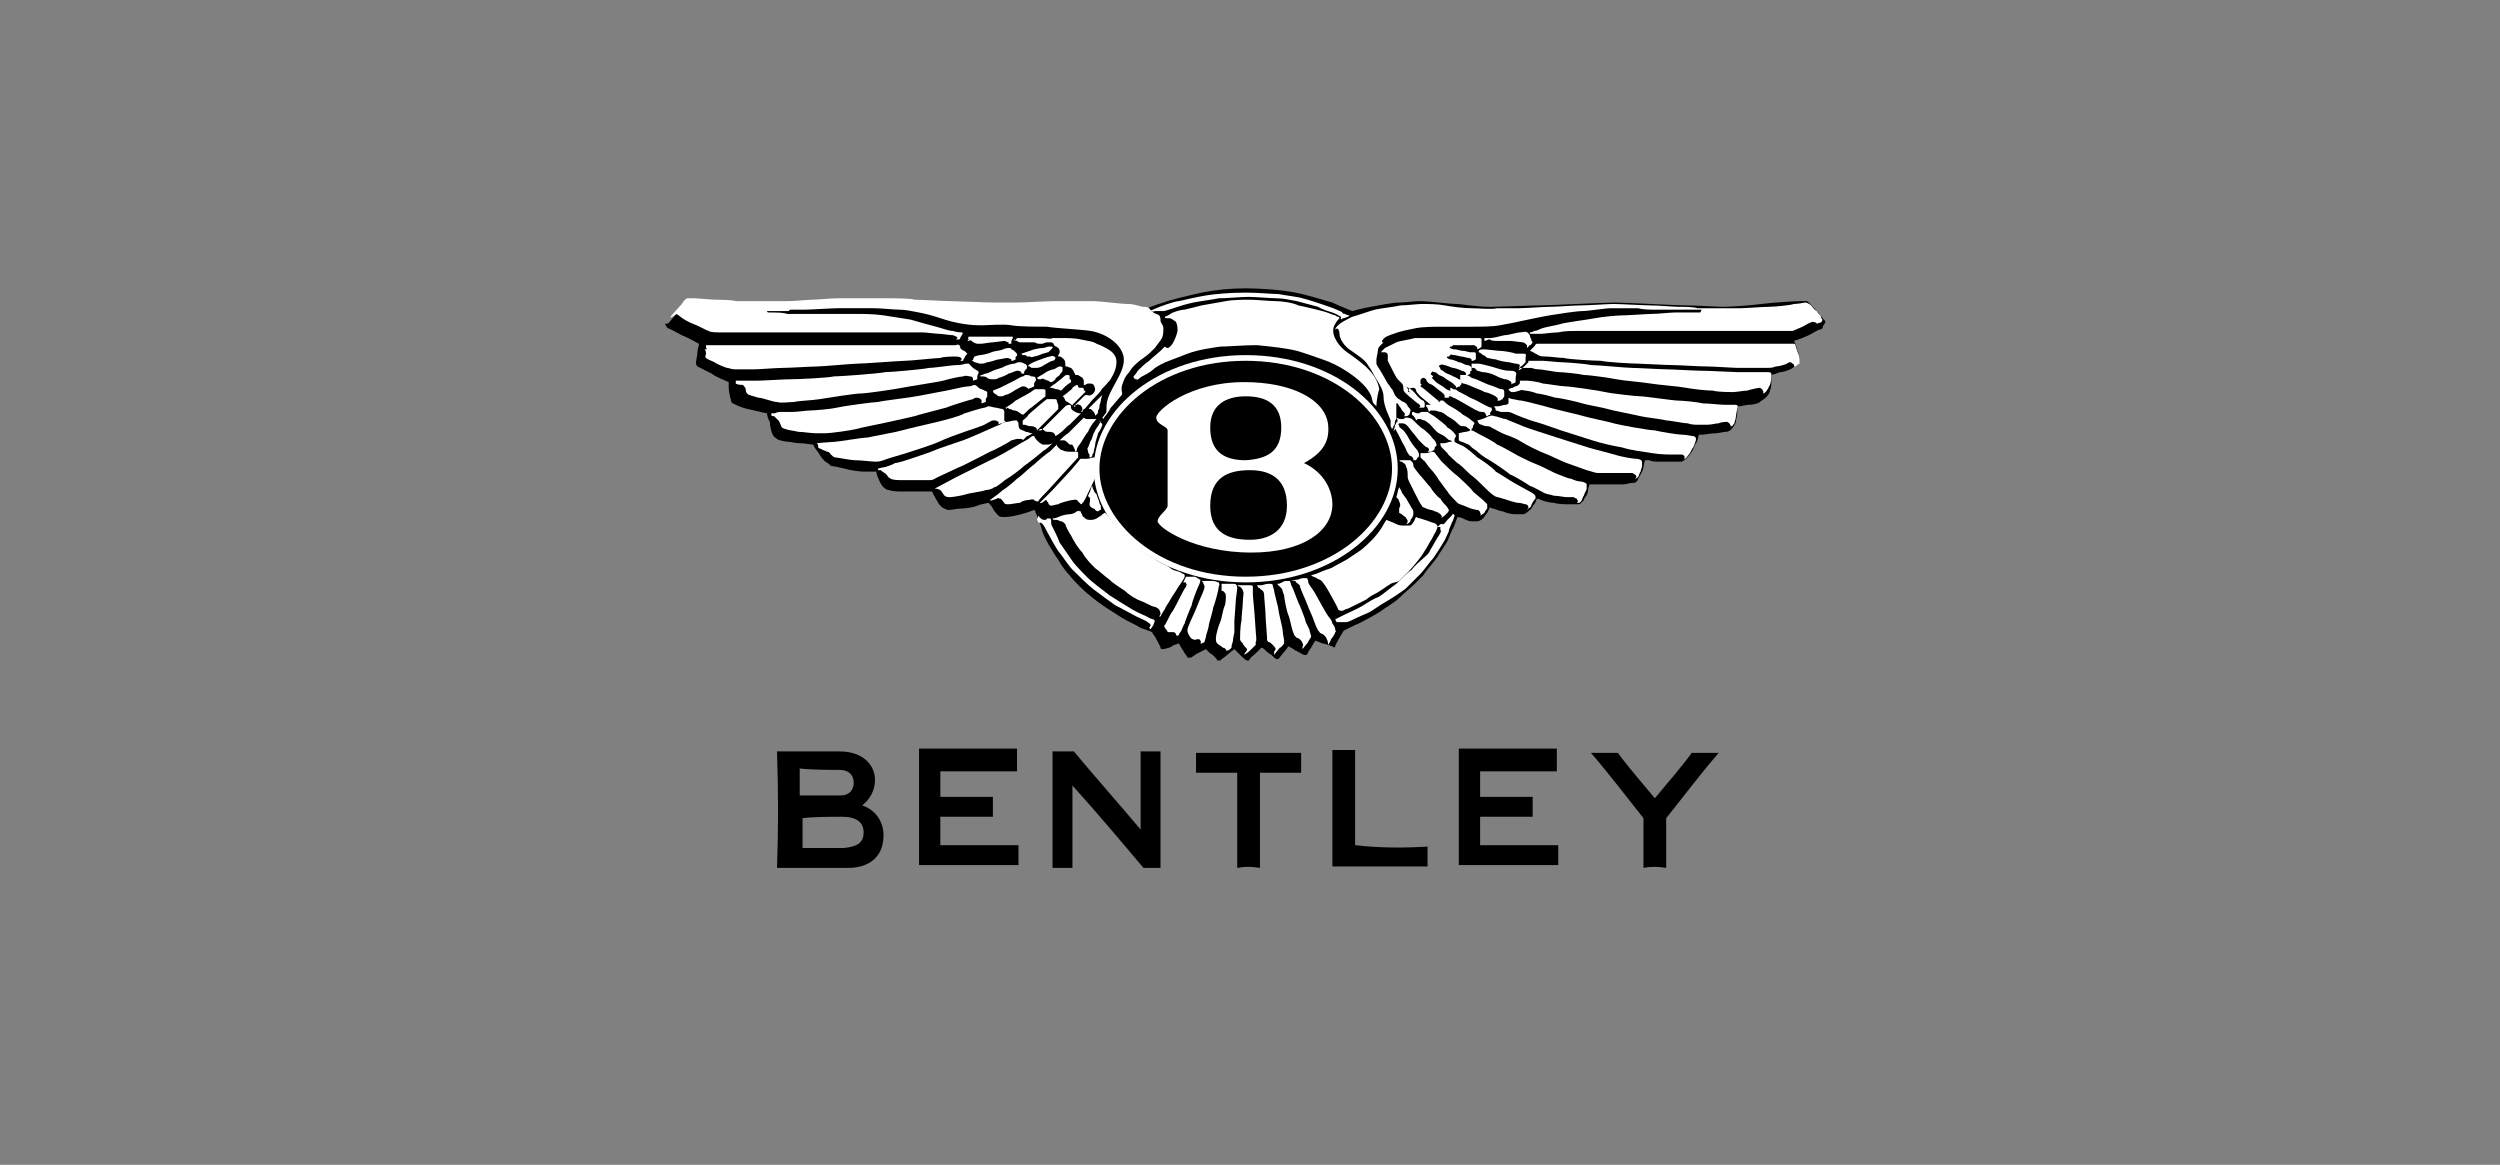 <?xml version="1.0" encoding="utf-8"?>
<!-- Generator: Adobe Illustrator 19.1.0, SVG Export Plug-In . SVG Version: 6.00 Build 0)  -->
<svg version="1.1" id="Ebene_1" xmlns="http://www.w3.org/2000/svg" xmlns:xlink="http://www.w3.org/1999/xlink" x="0px" y="0px"
	 viewBox="0 0 176 82" style="enable-background:new 0 0 176 82;" xml:space="preserve">
<rect x="0" y="0" width="176" height="82" fill="#808080" stroke="none"/>
<style type="text/css">
	.st0{fill-rule:evenodd;clip-rule:evenodd;}
	.st1{fill-rule:evenodd;clip-rule:evenodd;fill:#FFFFFF;}
	.st2{fill:none;}
</style>
<path class="st0" d="M54.7,61.1c0.1-2.7,0.1-5.4,0-8.2c1.4,0,3,0,4.4,0c1.7,0,2.5,1,2.5,2c0,0.8-0.4,1.4-0.9,1.8
	c0.9,0.3,1.5,1.1,1.5,2.1c0,1.6-1.1,2.3-2.5,2.3H54.7 M59.3,57.5c1,0,1.5,0.4,1.5,1.1c0,0.7-0.4,1-1.4,1.1c-0.9,0-2,0-2.9,0
	c0-0.7,0-1.4,0-2.1C57.3,57.5,58.4,57.5,59.3,57.5 M59.1,54.2c0.7,0,1,0.4,1,0.9c0,0.5-0.3,0.9-0.9,0.9c-0.7,0-2.2,0-2.9,0
	c0-0.6,0-1.2,0-1.9C57.1,54.2,58.5,54.2,59.1,54.2"/>
<path class="st0" d="M100.5,59.6c0,0.5,0,0.9,0,1.4c-2.2,0-4.5,0-6.7,0c0-2.7,0-5.4,0-8.2c0.5,0,1,0,1.6,0c0,2.2,0,4.5,0,6.7
	C97.1,59.7,98.8,59.7,100.5,59.6"/>
<path class="st0" d="M75.6,52.9c1.5,1.8,3.1,3.6,4.7,5.5c0-1.8,0-3.6,0-5.5c0.5,0,0.9,0,1.4,0c0,2.7,0,5.4,0,8.2c-0.4,0-0.8,0-1.2,0
	c-1.6-1.9-3.2-3.8-5-5.8c0,1.9,0,3.9,0,5.8c-0.4,0-0.9,0-1.4,0c0-2.7,0-5.4,0-8.2C74.7,52.9,75.1,52.9,75.6,52.9"/>
<path class="st0" d="M71.6,54.3c-1.8,0-3.6,0-5.4,0c0,0.6,0,1.2,0,1.8c1.2,0,2.4,0,3.7,0c0,0.5,0,0.9,0,1.4c-1.2,0-2.4,0-3.7,0
	c0,0.7,0,1.4,0,2c1.8,0,3.6,0,5.5,0c0,0.5,0,0.9,0,1.4c-2.3,0-4.7,0-7,0c0-2.7,0-5.4,0-8.2c2.3,0,4.6,0,6.9,0
	C71.6,53.4,71.6,53.9,71.6,54.3"/>
<path class="st0" d="M115.7,61.1c0-1.2,0-2.3,0-3.5c-1.2-1.5-2.4-3.1-3.7-4.6c0.6,0,1.3,0,1.9,0c0.8,1.1,1.7,2.1,2.6,3.2
	c0.9-1.1,1.8-2.1,2.6-3.2c0.6,0,1.3,0,1.9,0c-1.3,1.5-2.5,3.1-3.7,4.6c0,1.2,0,2.3,0,3.5C116.7,61,116.2,61,115.7,61.1"/>
<path class="st0" d="M109.6,54.3c-1.8,0-3.6,0-5.4,0c0,0.6,0,1.2,0,1.8c1.2,0,2.4,0,3.7,0c0,0.5,0,0.9,0,1.4c-1.2,0-2.4,0-3.7,0
	c0,0.7,0,1.4,0,2c1.8,0,3.6,0,5.5,0c0,0.5,0,0.9,0,1.4c-2.3,0-4.7,0-7,0c0-2.7,0-5.4,0-8.2c2.3,0,4.6,0,6.9,0
	C109.6,53.4,109.6,53.9,109.6,54.3"/>
<path class="st0" d="M87.1,61.1c0-2.2,0-4.5,0-6.7c-1,0-1.9,0-2.9,0c0-0.5,0-0.9,0-1.4c2.5,0,4.9,0,7.4,0c0,0.5,0,0.9,0,1.4
	c-1,0-2,0-2.9,0c0,2.2,0,4.5,0,6.7C88.1,61,87.6,61,87.1,61.1"/>
<path class="st0" d="M47.1,22.7c0,0,0.6-0.7,0.8-0.9c0.2-0.2,0.3-0.3,0.4-0.5c0.1-0.1,0.3-0.1,0.4-0.1c0.1,0,1.3,0.1,1.6,0.2
	c0.3,0,1.7,0.1,2.3,0.1c0.6,0,2,0,2.3,0c0.3,0,2.6-0.1,3.2-0.2c0.5,0,3.5-0.1,4.2-0.1c0.7,0,4.1,0.1,4.9,0.2c0.8,0,3.1,0.2,3.8,0.1
	c0.8,0,4.3-0.2,5-0.2c0.7,0,2.9,0.1,3.4,0.2c0.5,0.1,1.1,0.3,1.1,0.3s1-0.4,1.4-0.5c0.5-0.2,1.8-0.5,2.7-0.7c1-0.2,2-0.3,3.1-0.3
	c1,0,2.5,0.1,3.5,0.3c1,0.2,2.2,0.6,2.6,0.7c0.4,0.2,1.4,0.6,1.4,0.6s0.7-0.2,1.3-0.3c0.6-0.1,1.5-0.3,2-0.3c0.5,0,0.9-0.1,1.5-0.1
	c0.6,0,2.1,0.2,2.5,0.2c0.4,0,1.4,0.2,2.4,0.2c0.7,0,2.9-0.1,3.5-0.1c0.6,0,4.5-0.2,5.3-0.2c0.8,0,4.3,0.2,5,0.2
	c0.7,0,2.2,0.1,2.6,0.1c0.5,0,2-0.1,2.7-0.2c0.8-0.1,2.4-0.2,2.7-0.2c0.3,0,0.4,0,0.5,0c0.1,0,0.5,0.5,0.7,0.7
	c0.2,0.2,0.4,0.5,0.5,0.6c0.1,0.1,0.1,0.1,0.1,0.2c0,0-0.2,0.3-0.2,0.4c-0.1,0.1-0.1,0.1-0.2,0.1c-0.1,0-0.7,0.4-1,0.5
	c-0.2,0.1-0.8,0.3-0.8,0.3s0.2,0.4,0.2,0.6c0.1,0.2,0.2,0.5,0.2,0.6c0,0.1,0,0.4,0,0.4c0,0-0.4,0.2-0.5,0.3
	c-0.1,0.1-0.6,0.3-0.9,0.3c-0.2,0.1-0.6,0.2-0.6,0.2s0,0.3,0,0.5c0,0.2,0,0.4-0.1,0.6c0,0.2-0.2,0.4-0.3,0.5
	c-0.1,0.1-0.3,0.2-0.4,0.3c-0.1,0.1-0.5,0.2-0.8,0.2c-0.2,0-0.5,0.1-0.6,0.1c-0.1,0-0.2,0-0.2,0s0,0.4,0,0.5c0,0.2-0.1,0.5-0.1,0.6
	c0,0.1-0.2,0.4-0.3,0.5c-0.1,0.1-0.2,0.2-0.4,0.2c-0.2,0-0.5,0.1-0.7,0.1c-0.3,0-0.8,0.1-0.9,0.1c-0.2,0-0.3,0-0.3,0
	s-0.1,0.5-0.2,0.6c-0.1,0.1-0.2,0.5-0.3,0.6c-0.1,0.2-0.3,0.4-0.4,0.5c-0.1,0.1-0.3,0.2-0.3,0.2c-0.1,0-0.4,0-0.6,0
	c-0.2,0-0.7,0-1,0c-0.3,0-0.5,0-0.7-0.1c-0.2,0-0.3,0-0.3,0s-0.1,0.4-0.1,0.5c0,0.1-0.1,0.3-0.2,0.5c-0.1,0.2-0.2,0.3-0.2,0.4
	c-0.1,0.1-0.1,0.2-0.4,0.2c-0.2,0-0.4,0.1-0.6,0.1c-0.1,0-1,0-1.2,0c-0.2,0-0.7,0-0.8,0c-0.2,0-0.4,0-0.4,0s-0.1,0.3-0.1,0.4
	c0,0.2-0.1,0.4-0.2,0.5c-0.1,0.1-0.1,0.3-0.2,0.3c-0.1,0.1-0.1,0.2-0.3,0.2c-0.2,0-0.4,0-0.7,0c-0.2,0-0.7,0-1-0.1
	c-0.2,0-0.7-0.1-0.9-0.2s-0.3-0.1-0.3-0.1s-0.1,0.3-0.2,0.4s-0.2,0.4-0.3,0.4c-0.1,0.1-0.3,0.3-0.5,0.3c-0.2,0-0.5,0-0.6,0
	c-0.2,0-0.6-0.1-0.8-0.2c-0.2,0-0.6-0.2-0.7-0.2c-0.1,0-0.2-0.1-0.2-0.1s-0.1,0.2-0.2,0.4c-0.1,0.1-0.2,0.3-0.3,0.4
	c-0.1,0.1-0.3,0.2-0.4,0.2c-0.1,0-0.2,0-0.4,0c-0.2,0-0.4-0.1-0.6-0.2c-0.2-0.1-0.4-0.1-0.4-0.1s-0.2,0.6-0.3,0.8
	c-0.1,0.1-0.3,0.7-0.4,0.9c-0.1,0.2-0.6,0.9-0.7,1.1c-0.2,0.3-0.9,1.1-1,1.3c-0.2,0.2-0.4,0.4-0.6,0.6c-0.2,0.2-0.8,0.7-1.1,1
	c-0.3,0.3-1,0.7-1.4,1c-0.5,0.3-1.4,0.8-1.7,0.9c-0.4,0.2-0.8,0.4-0.8,0.4s-0.2,0.3-0.3,0.5c-0.1,0.2-0.3,0.5-0.3,0.6
	c0,0.1-0.1,0.1-0.2,0c-0.1,0-0.5-0.2-0.7-0.2c-0.2-0.1-0.5-0.2-0.5-0.2s-0.2,0.3-0.3,0.5c-0.1,0.1-0.3,0.5-0.3,0.5c0,0-0.1,0-0.2,0
	c-0.1,0-0.5-0.3-0.6-0.3c-0.1-0.1-0.5-0.3-0.5-0.3s-0.2,0.3-0.3,0.4c-0.1,0.1-0.4,0.5-0.4,0.5c0,0-0.1,0-0.1,0
	c-0.1,0-0.2-0.1-0.4-0.3c-0.2-0.1-0.4-0.3-0.5-0.4c-0.1-0.1-0.2-0.1-0.2-0.1s-0.3,0.3-0.4,0.4c-0.1,0.1-0.4,0.3-0.4,0.4
	c0,0-0.1,0.1-0.1,0.1s-0.1,0-0.1,0c-0.1,0-0.4-0.3-0.5-0.4c-0.1-0.1-0.4-0.4-0.4-0.4s-0.4,0.3-0.5,0.4c-0.1,0.1-0.4,0.3-0.5,0.4
	c-0.1,0-0.1,0-0.2,0c0-0.1-0.4-0.5-0.5-0.5c-0.1-0.1-0.3-0.3-0.3-0.3s-0.4,0.2-0.6,0.3c-0.2,0.1-0.4,0.3-0.5,0.3c0,0-0.2,0-0.2,0
	c0-0.1-0.3-0.4-0.3-0.5c-0.1-0.1-0.3-0.5-0.3-0.5s-0.4,0.1-0.5,0.2s-0.6,0.2-0.6,0.2c-0.1,0-0.2,0-0.2-0.1c0-0.1-0.3-0.6-0.4-0.8
	c-0.1-0.1-0.2-0.3-0.2-0.3s-0.5-0.2-0.8-0.3c-0.3-0.2-1-0.5-1.3-0.7c-0.3-0.2-0.8-0.5-1.1-0.7c-0.3-0.2-1-0.7-1.2-0.9
	c-0.3-0.2-1.2-1.1-1.4-1.4c-0.2-0.2-0.6-0.7-0.8-1.1c-0.3-0.4-0.5-0.8-0.7-1.1c-0.2-0.4-0.4-0.7-0.5-1.2c-0.2-0.5-0.3-0.9-0.4-1
	c0-0.2-0.1-0.2-0.1-0.2s-0.5,0.2-0.9,0.3c-0.4,0.1-0.8,0.2-1.2,0.2c-0.4,0-0.4-0.1-0.5-0.2c-0.1-0.1-0.2-0.2-0.3-0.4
	c-0.1-0.2-0.3-0.4-0.3-0.4s-0.6,0.1-0.8,0.2c-0.2,0.1-0.8,0.2-1.1,0.2c-0.3,0-0.7,0.1-0.9,0.1c-0.2,0-0.3-0.1-0.5-0.2
	c-0.2-0.2-0.2-0.2-0.3-0.4c-0.1-0.1-0.2-0.4-0.3-0.5c0-0.1-0.1-0.2-0.1-0.2s-0.7,0-0.8,0s-1.1,0-1.3,0c-0.2,0-0.7,0-0.9-0.1
	c-0.2,0-0.3-0.1-0.5-0.3c-0.2-0.3-0.2-0.4-0.3-0.6c-0.1-0.2-0.1-0.4-0.1-0.4s-0.6,0-0.9,0c-0.3,0-1-0.1-1.3-0.2
	c-0.4-0.1-0.9-0.2-1-0.2c-0.1-0.1-0.2-0.2-0.4-0.3c-0.1-0.1-0.3-0.3-0.4-0.5c-0.1-0.2-0.4-0.5-0.4-0.6c0-0.1-0.1-0.1-0.1-0.1
	s-0.6-0.1-0.9-0.1c-0.3,0-0.7-0.1-0.8-0.1c-0.2,0-0.7-0.1-0.8-0.2c-0.1-0.1-0.2-0.1-0.3-0.3c-0.1-0.2-0.2-0.6-0.2-0.9
	C54,29.4,54,29.1,54,29.1s-0.5-0.1-0.9-0.2c-0.4-0.1-0.5-0.1-0.8-0.2c-0.3-0.1-0.5-0.2-0.7-0.3c-0.2-0.1-0.1-0.3-0.2-0.4
	c0-0.1-0.1-0.5-0.1-0.7c0-0.1,0-0.4,0-0.4s-1-0.4-1.2-0.6c-0.2-0.1-0.8-0.4-1-0.5c-0.1-0.1-0.1-0.2-0.1-0.3c0-0.1,0.1-0.5,0.1-0.7
	c0-0.2,0.1-0.5,0.1-0.5c0,0,0-0.1,0-0.1s-0.9-0.5-1.2-0.6c-0.2-0.1-0.9-0.5-1-0.5c-0.1-0.1-0.1-0.2-0.2-0.3
	C47.1,22.8,47.1,22.7,47.1,22.7"/>
<path class="st1" d="M77.9,28.5c0.1-1.1,1.4-2.3,1.2-3.4c-0.2-0.9-1.2-1.6-2.3-1.8c-0.6-0.1-2.6-0.2-3.1-0.3c-0.5,0-2,0-2.5-0.1
	s-1.7,0-2,0c-0.4,0-0.8,0-1.4-0.1c-0.6-0.1-1-0.2-1.6-0.4c-0.6-0.2-1-0.3-1.5-0.4c-0.5-0.1-1-0.2-1.4-0.2c-0.4,0-1.2-0.1-1.8-0.1
	c-0.6,0-2,0-2.5,0c-0.5,0-1.9,0.1-2.3,0.1c-0.4,0-0.8,0-1,0c-0.2,0-0.1,0.1-0.2,0.1c-0.1,0-0.5,0-0.8,0c-0.3,0-0.4,0-0.5,0
	c-0.1,0-0.2,0-0.2,0s0,0.1,0.1,0.1c0.1,0,0.3,0,0.4,0c0.1,0,0.7,0,0.9,0.1c0.2,0,0.6,0,0.8,0c0.2,0,0.6,0,0.9,0c0.3,0,1.3,0,1.7,0
	c0.4,0,1.1,0,1.5,0c0.4,0,1.2,0,1.9,0.1c0.7,0.1,1.2,0.2,1.9,0.3c0.7,0.2,1.4,0.4,1.8,0.5c0.4,0.1,0.9,0.3,1.2,0.3
	c0.3,0.1,0.5,0.1,0.6,0.1s0.1,0.1,0,0.2c0,0.1-0.1,0.1-0.1,0.2c0,0.1-0.1,0.1-0.1,0.1h-0.2c0,0,0,0,0.1-0.1c0-0.1-0.1-0.1-0.3-0.2
	c-0.2,0-0.8-0.1-1-0.1c-0.2,0-0.9-0.1-1.2-0.1c-0.4,0-1.8,0-2.2,0c-0.4,0-1.7,0-2.1,0c-0.3,0-1.5,0-1.9,0c-0.3,0-1.1,0-1.4,0
	s-1.3,0-1.7,0c-0.4,0-1.6,0-1.8,0c-0.2,0-0.9,0-1.3,0c-0.3,0-1.5,0-1.8,0s-0.7,0-0.8-0.1c-0.1,0-0.8-0.4-1.1-0.5
	c-0.3-0.1-0.8-0.4-0.9-0.5c-0.1-0.1-0.3-0.2-0.3-0.2c0,0-0.2,0.2-0.3,0.2c-0.1,0.1-0.1,0-0.1,0s0.6-0.7,0.8-0.9
	c0.1-0.2,0.3-0.4,0.4-0.4c0.1,0,0.3,0,0.5,0c0.2,0,1.2,0.1,1.5,0.1c0.2,0,1.1,0,1.4,0.1c0.2,0,1.4,0,1.8,0c0.4,0,1.6,0,1.9,0
	c0.4,0,1.4-0.1,1.7-0.1c0.3,0,1.3-0.1,1.7-0.1c0.5,0,1.4,0,1.7,0c0.3,0,1.5,0,1.9,0c0.4,0,1.6,0,1.9,0.1c0.4,0,2.1,0.1,2.5,0.1
	c0.4,0,2.6,0.1,3.1,0.1c0.5,0,1.2,0,1.6,0c0.4,0,2.2-0.1,2.7-0.1c0.6,0,2,0,2.6,0c0.6,0,2,0.2,2.5,0.2s0.9,0.2,1.1,0.2
	c0.1,0,0.3,0,0.4,0.1c0.1,0.1,0.1,0.2,0.3,0.3c0.1,0.1,0.3,0.1,0.4,0.2c0.1,0.1,0.1,0.3,0.1,0.4c0,0.1,0.2,0.3,0.2,0.5
	s0,0.5-0.1,0.7c-0.1,0.2-0.3,0.4-0.5,0.7c-0.2,0.2-0.5,0.5-0.8,0.7c-0.3,0.2-0.8,0.6-1,1c-0.3,0.3-0.4,0.6-0.5,0.9
	c-0.1,0.3,0,0.5,0,0.6c0,0.1-0.1,0.2-0.2,0.3c-0.1,0.1-0.4,0.5-0.6,0.7c-0.1,0.2-0.3,0.5-0.4,0.6c-0.1,0.1-0.1,0.2-0.1,0.2l-0.1-0.1
	c0,0,0.2-0.2,0.2-0.3C77.9,29.2,77.9,28.9,77.9,28.5"/>
<path class="st1" d="M49.7,24.5l0-0.2c0,0,0.6,0,0.8,0c0.2,0,1.3,0,1.6,0c0.4,0,1.6,0,1.8,0c0.3,0,1.9,0,2.2,0c0.3,0,2,0,2.3,0
	c0.3,0,2.2,0,2.5,0c0.3,0,1.9,0,2.2,0c0.4,0,1.9,0,2.3,0c0.4,0,1.3,0,1.5,0c0.2,0,0.4,0,0.4,0c0,0,0.2-0.1,0.2,0
	c0.1,0,0.1,0.1,0.1,0.2c0,0,0.1,0.1,0.1,0.1c0,0,0.1,0.1,0.2,0.1c0.1,0.1,0.1,0.1,0.1,0.1c0.1,0.1,0.1,0.1,0.1,0.1
	c0,0-0.2,0.2-0.2,0.3c-0.1,0.1-0.1,0.2-0.1,0.2c0,0-0.2,0-0.2,0s0.1-0.1,0.1-0.1c0-0.1-0.1-0.2-0.4-0.2c-0.2,0-0.9,0-1.1,0.1
	c-0.3,0-2.1,0.2-2.5,0.2c-0.3,0-2.9,0.2-3.3,0.2c-0.4,0-2.5,0.2-2.9,0.2c-0.4,0-1.9,0.1-2.4,0.1c-0.5,0-1.6,0.1-2,0.1
	c-0.4,0-1.2,0-1.4,0c-0.2,0-0.4-0.1-0.5-0.1c-0.1,0-0.8-0.3-0.9-0.4c-0.2-0.1-0.5-0.2-0.6-0.3c-0.1-0.1,0-0.2,0-0.3
	c0-0.1,0-0.2-0.1-0.3C49.9,24.6,49.7,24.5,49.7,24.5"/>
<path class="st1" d="M51.8,27v-0.2c0,0,0.3,0,0.4,0c0.1,0,0.7,0,1.1,0c0.4,0,1.9-0.1,2.4-0.1c0.5,0,2.6-0.1,3-0.2
	c0.4,0,3.2-0.2,3.6-0.3c0.4,0,2.7-0.2,3.1-0.3c0.4,0,1.6-0.2,2-0.2c0.4,0,0.5-0.1,0.6-0.1c0.1,0,0.1,0,0.2,0
	c0.1,0.1,0.2,0.2,0.3,0.3c0.1,0.1,0.4,0.2,0.4,0.3c0,0.1-0.1,0.2-0.1,0.3c0,0.1,0,0.2,0,0.2l-0.3,0.1c0,0,0-0.1,0-0.1
	c0,0,0-0.2-0.2-0.2c-0.1,0-0.3-0.1-0.5,0c-0.2,0-1.1,0.2-1.4,0.3c-0.4,0.1-2.4,0.4-2.9,0.5c-0.5,0.1-2.5,0.4-2.9,0.4
	s-2.3,0.3-2.9,0.4c-0.6,0.1-1.4,0.1-1.8,0.2c-0.4,0-0.9,0.1-1.2,0c-0.3,0-1-0.3-1.3-0.3c-0.3-0.1-0.8-0.2-0.8-0.3
	c-0.1-0.1-0.1-0.2-0.1-0.3c0-0.1-0.2-0.3-0.2-0.3C51.9,27.1,51.8,27,51.8,27"/>
<path class="st1" d="M54.3,29.1c0,0,0.1,0,0.2,0c0.1,0,0.2-0.1,0.4-0.1c0.2,0,0.6,0,0.9,0c0.3,0,1-0.1,1.2-0.1
	c0.3,0,1.5-0.1,1.9-0.2c0.4-0.1,2.6-0.4,2.9-0.4c0.4-0.1,2.2-0.3,2.7-0.4c0.5-0.1,2.2-0.4,2.6-0.5c0.4-0.1,0.9-0.2,1.1-0.2
	c0.2,0,0.3-0.1,0.4-0.1c0.1,0,0.2,0.1,0.3,0.2c0.1,0.1,0.3,0.1,0.4,0.2c0.1,0,0.2,0.1,0.2,0.1c0,0,0,0.2,0,0.3
	c0,0.1-0.1,0.1-0.1,0.2c0,0.1,0,0.2,0,0.2l-0.3,0.1c0,0,0-0.1,0-0.2c0-0.1-0.2-0.2-0.3-0.2c-0.1,0-0.2,0-0.3,0.1
	c-0.1,0-1.7,0.5-1.9,0.6l-1.9,0.5c-0.2,0.1-1.7,0.4-2.1,0.5c-0.4,0.1-2,0.4-2.3,0.5c-0.4,0.1-1.8,0.3-2.2,0.3c-0.4,0-0.4,0-0.7,0
	c-0.3,0-0.9-0.1-1.2-0.1c-0.4-0.1-0.7-0.1-0.9-0.2c-0.1,0-0.3-0.1-0.3-0.2c-0.1-0.2-0.1-0.3-0.2-0.4c-0.1-0.1-0.2-0.2-0.3-0.3
	c-0.1,0-0.2,0-0.2-0.1C54.3,29.2,54.3,29.1,54.3,29.1"/>
<path class="st1" d="M57.5,31.2c0,0,1.1-0.1,1.3-0.1c0.2,0,1.9-0.3,2.3-0.3c0.4-0.1,2.1-0.4,2.4-0.5c0.3-0.1,2.1-0.5,2.5-0.6
	c0.4-0.1,1.6-0.4,1.9-0.6c0.3-0.1,1.3-0.4,1.4-0.4c0.1,0,0.2-0.1,0.3-0.1c0.1,0,0.4,0.1,0.5,0.1c0.1,0,0.4,0.1,0.5,0.1
	c0.1,0.1,0.1,0.1,0.1,0.2c0,0.1,0,0.5,0,0.6c0,0,0.1,0.1,0.1,0.1l-0.3,0.1c-0.1,0-0.2,0.1-0.2,0.1s0-0.1,0-0.2c0,0-0.2-0.1-0.2-0.1
	c-0.1,0-0.1,0-0.2,0c-0.1,0-0.4,0.2-0.6,0.3c-0.2,0.1-1.1,0.4-1.4,0.5c-0.3,0.1-1.4,0.5-1.8,0.7s-2,0.7-2.3,0.8
	c-0.3,0.1-1.4,0.4-1.6,0.5c-0.3,0.1-0.4,0.1-0.6,0.1c-0.2,0-1-0.1-1.4-0.1c-0.3,0-1.3-0.2-1.4-0.2c-0.1,0-0.2-0.1-0.3-0.2
	c-0.1-0.1-0.1-0.2-0.3-0.2c-0.1-0.1-0.3-0.1-0.4-0.2c-0.1,0-0.2-0.1-0.2-0.1C57.6,31.3,57.6,31.3,57.5,31.2
	C57.5,31.2,57.5,31.2,57.5,31.2"/>
<path class="st1" d="M61.8,33c0,0,0.3-0.1,0.4-0.1c0.1,0,0.7-0.2,0.8-0.3c0.2,0,0.8-0.2,1.1-0.3c0.3-0.1,1.5-0.5,1.7-0.6
	c0.2-0.1,1.7-0.6,2-0.7c0.3-0.1,1.9-0.8,2.1-0.9c0.2-0.1,0.5-0.2,0.5-0.2c0.1-0.1,0.3-0.2,0.5-0.2c0.1,0,0.4-0.1,0.5-0.1
	c0.1,0,0.2,0,0.2,0c0,0.1,0.1,0.1,0.1,0.2c0,0.1,0,0.3,0.1,0.4c0.1,0.1,0.3,0.1,0.4,0.2c0.2,0,0.3,0.1,0.4,0.1c0.1,0,0.1,0,0.1,0
	s-0.3,0.2-0.4,0.2L72,31c0,0,0-0.1-0.1-0.1c0,0-0.2,0-0.3,0c-0.1,0-0.3,0.1-0.4,0.1c-0.1,0.1-1.2,0.7-1.5,0.8
	c-0.2,0.1-1.9,1-2.2,1.1c-0.2,0.1-1.3,0.6-1.5,0.7c-0.2,0.1-0.3,0.2-0.5,0.2c-0.2,0-0.6,0-0.9,0c-0.3,0-1,0-1.2,0
	c-0.2,0-0.5,0-0.7-0.1c-0.2-0.1-0.2-0.2-0.3-0.3c-0.1-0.1-0.3-0.2-0.4-0.3c-0.1,0-0.2,0-0.3,0C61.9,33.1,61.8,33,61.8,33"/>
<path class="st1" d="M65.8,34.4c0,0,1.3-0.7,1.5-0.8c0.2-0.1,2.2-1.1,2.4-1.2c0.3-0.1,1.7-0.9,2-1.1c0.3-0.2,0.8-0.4,0.8-0.5
	c0.1,0,0.1-0.1,0.2-0.1c0.1,0,0.1,0,0.1,0s0.1,0.2,0.2,0.3c0.1,0.1,0.2,0.2,0.4,0.3c0.2,0,0.3,0,0.4,0c0.1,0,0.3-0.1,0.3-0.1
	s-0.5,0.5-0.6,0.5c-0.1,0.1-1.1,0.9-1.4,1.1c-0.2,0.2-1,0.8-1.2,0.9c-0.2,0.1-0.7,0.6-0.9,0.6c-0.1,0.1-0.4,0.2-0.6,0.2
	c-0.2,0.1-1.1,0.2-1.4,0.3c-0.3,0.1-1,0.2-1.1,0.2c-0.1,0-0.3,0-0.4-0.1c-0.1-0.1-0.2-0.3-0.3-0.4c-0.2-0.1-0.3-0.1-0.4-0.1
	C65.8,34.5,65.8,34.4,65.8,34.4"/>
<path class="st1" d="M69.7,35.2c0,0,0.7-0.5,0.9-0.7c0.2-0.1,0.8-0.6,1-0.8c0.2-0.1,0.9-0.8,1.2-1c0.2-0.2,0.9-0.8,1.1-0.9
	c0.2-0.2,0.5-0.5,0.5-0.5s0,0.1,0.1,0.2c0.1,0.1,0.2,0.2,0.3,0.2c0.2,0.1,0.4,0.1,0.5,0.1c0.2,0,0.3,0,0.4,0s0.2,0,0.2,0.1
	c0,0.1,0,0.2,0,0.2c0,0,0,0.1,0,0.1l-1.1,1.2c-0.2,0.2-0.8,0.9-1,1.1c-0.2,0.2-0.7,0.7-0.7,0.8c-0.1,0-0.2,0-0.3-0.1
	c-0.1-0.1-0.3,0-0.4,0c-0.2,0-0.5,0.1-0.6,0.2c-0.2,0-0.6,0.1-0.8,0.1c-0.1,0-0.3,0-0.3-0.1c-0.1-0.1-0.2-0.3-0.3-0.3
	c-0.1,0-0.2-0.1-0.2,0C69.9,35.2,69.7,35.3,69.7,35.2"/>
<path class="st1" d="M73.2,35.4c0,0,0.7-0.7,0.9-0.9c0.2-0.2,1-1.1,1.2-1.3c0.2-0.2,0.5-0.6,0.6-0.7c0.1-0.1,0.1-0.2,0.2-0.2
	c0,0,0.2,0,0.4,0c0.2,0,0.4-0.1,0.5-0.1c0.1,0,0.1,0.1,0.1,0.1c0,0,0,0.6,0,0.7c0,0.2,0,0.5,0,0.6c0,0.1-0.4,0.9-0.5,1.1
	c-0.1,0.2-0.3,0.7-0.4,0.7c0,0.1-0.1,0.1-0.1,0.1c0,0-0.1-0.1-0.2-0.2c-0.1-0.2-0.3-0.1-0.4-0.1c-0.1,0-0.9,0.2-1,0.3
	c-0.1,0-0.4,0.1-0.5,0.1c-0.1,0-0.2-0.1-0.2-0.2c-0.1-0.1-0.1-0.2-0.2-0.2C73.3,35.5,73.2,35.4,73.2,35.4"/>
<path class="st1" d="M76.6,34.9c0,0,0.2-0.4,0.2-0.5c0-0.1,0.1-0.2,0.1-0.2s0,0.2,0.1,0.3c0,0.1,0.1,0.2,0.2,0.3
	c0,0.1,0.2,0.5,0.2,0.6c0,0.1,0.1,0.2,0.1,0.2c0,0.1,0,0.1,0,0.2c0,0.1,0,0.1,0,0.1c-0.1,0-0.2,0.1-0.2,0.1c0,0-0.1,0-0.2-0.1
	c0-0.1-0.2-0.1-0.3-0.2c-0.1-0.1-0.1-0.2-0.1-0.2c0-0.1,0.1-0.4,0-0.5C76.7,35.1,76.6,34.9,76.6,34.9"/>
<path class="st1" d="M73.1,36.3c0,0,0.2,0.3,0.4,0.3c0.1,0,0.2,0,0.2-0.1c0.1,0,0.2,0,0.2,0c0.1,0,0.1,0.1,0.1,0.2
	c0,0.1,0,0.3,0.1,0.4c0.1,0.2,0.4,0.8,0.5,1.1c0.2,0.3,0.7,1,0.9,1.3c0.2,0.3,0.9,1,1.1,1.2c0.2,0.2,1.1,0.9,1.5,1.2
	c0.3,0.2,1.1,0.7,1.6,1s1.1,0.5,1.2,0.6c0.2,0.1,0.3,0.1,0.3,0.1c0,0,0.1,0.1,0.1,0.1L81.2,44l-0.2,0.3l-0.1-0.1
	c0,0,0.1-0.1,0.1-0.2c0-0.1-0.1-0.1-0.2-0.2c-0.1-0.1-0.6-0.3-0.8-0.4c-0.2-0.1-1.1-0.6-1.5-0.8c-0.3-0.2-1.1-0.8-1.5-1.1
	c-0.4-0.3-1.2-1.1-1.5-1.4c-0.3-0.3-0.8-1.1-1-1.3c-0.2-0.3-0.7-1.2-0.8-1.4c-0.1-0.2-0.2-0.4-0.3-0.5c-0.1-0.1-0.1-0.1-0.2-0.1
	c0,0-0.1,0-0.1,0s0-0.1-0.1-0.2C73.1,36.4,73.1,36.3,73.1,36.3"/>
<path class="st1" d="M74.1,36.5c0,0,0.2,0,0.4-0.1c0.2-0.1,0.6-0.2,0.8-0.2c0.2,0,0.4-0.1,0.5-0.2c0.1,0,0.2-0.1,0.2,0
	c0.1,0,0.1,0,0.1,0.1c0.1,0.1,0.1,0.3,0.2,0.3c0.1,0.1,0.2,0.2,0.4,0.2c0.2,0,0.3,0,0.5-0.1c0.1-0.1,0.4-0.2,0.4-0.3
	c0.1,0,0.1-0.1,0.2-0.1c0,0,0.1,0.1,0.1,0.1c0,0,0.1,0.1,0.1,0.1c0,0,0.4,0.6,0.6,0.8c0.2,0.2,0.5,0.6,0.7,0.7
	c0.2,0.2,0.8,0.7,1,0.9c0.2,0.2,0.9,0.6,1.2,0.8c0.3,0.2,0.7,0.3,0.9,0.5s0.6,0.2,0.7,0.3c0.1,0,0.1,0.1,0.2,0.1
	c0.1,0,0.1,0.1,0.1,0.2c0,0.1-0.3,0.5-0.5,0.8c-0.1,0.2-0.4,0.6-0.5,0.8c-0.1,0.2-0.4,0.6-0.4,0.7c-0.1,0.1-0.3,0.5-0.3,0.5
	c0,0-0.1,0-0.1,0c0,0,0.1-0.1,0.1-0.2c0-0.1-0.1-0.3-0.1-0.3c-0.1-0.1-0.3-0.2-0.4-0.2c-0.1,0-0.6-0.3-0.9-0.4
	c-0.3-0.1-0.8-0.4-1.1-0.7c-0.3-0.2-0.8-0.5-1.1-0.8c-0.3-0.2-0.7-0.6-1-0.8c-0.3-0.3-0.7-0.7-0.9-1.1c-0.3-0.3-0.6-0.8-0.8-1.2
	c-0.2-0.3-0.4-0.7-0.4-0.8c-0.1-0.1-0.2-0.2-0.3-0.2c-0.1,0-0.2-0.1-0.3-0.1C74.2,36.6,74.1,36.6,74.1,36.5
	C74.1,36.5,74.1,36.5,74.1,36.5"/>
<path class="st1" d="M68.2,23.7c0,0,1.1,0,1.4,0c0.3,0,1.2,0,1.3,0c0.1,0,0.2,0,0.3,0l0.1,0c0,0,0,0.1,0,0.1c0,0-0.1,0.2-0.1,0.2
	c0,0.1,0,0.1,0,0.2c0,0-0.2,0-0.2,0s0-0.1,0-0.1c-0.1,0-0.2-0.1-0.3-0.1c-0.1,0-0.7,0.1-0.8,0.1c-0.2,0-0.7,0.1-0.8,0.1
	c-0.1,0-0.2,0-0.3,0c-0.1,0-0.3-0.1-0.4-0.2S68.2,24,68.2,24l-0.1,0l0.1-0.1C68.1,23.8,68.2,23.7,68.2,23.7"/>
<path class="st1" d="M68.5,25.3c0,0,0.1-0.2,0.1-0.2c0,0,0.3-0.1,0.4-0.1c0.1,0,0.6-0.1,0.8-0.2c0.2-0.1,0.6-0.1,0.8-0.2
	c0.2-0.1,0.4-0.1,0.4-0.1c0.1,0,0.2,0,0.2,0.1c0.1,0,0.2,0.1,0.3,0.2c0.1,0.1,0.1,0.1,0.1,0.2c0,0,0,0.1-0.1,0.1c0,0,0,0.1,0,0.1
	c0,0.1,0,0.1,0,0.1s-0.2,0.1-0.2,0.1c0,0-0.1,0-0.1,0s0-0.1,0-0.1c0,0-0.2-0.1-0.3-0.1c-0.1,0-0.5,0.1-0.6,0.1
	c-0.1,0-0.6,0.2-0.8,0.2c-0.2,0.1-0.3,0.1-0.5,0.1c-0.1,0-0.3-0.1-0.4-0.1c-0.1-0.1-0.2-0.1-0.2-0.1C68.6,25.3,68.5,25.3,68.5,25.3"
	/>
<path class="st1" d="M69,26.5c0,0,0-0.1,0.1-0.1c0.1,0,0.2-0.1,0.3-0.1c0.1,0,0.3-0.1,0.5-0.2c0.2-0.1,0.7-0.2,0.8-0.3
	c0.2-0.1,0.6-0.2,0.7-0.2c0.1,0,0.2-0.1,0.3-0.1c0.1,0,0.3,0,0.4,0.1c0.1,0,0.2,0.1,0.2,0.2c0,0.1,0,0.2-0.1,0.2
	c0,0.1-0.1,0.1-0.1,0.2c0,0,0,0.1,0,0.1S72,26.3,72,26.3l-0.1,0c0,0,0-0.1,0-0.1c-0.1-0.1-0.2-0.1-0.3-0.1c-0.1,0-0.5,0.2-0.6,0.2
	c-0.1,0.1-0.6,0.3-0.7,0.3c-0.1,0.1-0.2,0.1-0.4,0.1c-0.1,0-0.3,0-0.4-0.1c-0.1-0.1-0.3-0.1-0.3-0.1C69.1,26.5,69,26.5,69,26.5"/>
<path class="st1" d="M69.9,27.5l0.5-0.2c0.2-0.1,0.8-0.4,1-0.5c0.2-0.1,0.5-0.3,0.6-0.3c0.1,0,0.1-0.1,0.2-0.1c0.1,0,0.3,0,0.4,0.1
	c0.1,0,0.3,0,0.3,0.1c0,0.1,0.1,0.2,0,0.2c0,0-0.1,0.2-0.1,0.2c0,0.1,0,0.2,0,0.2l-0.2,0.1c-0.1,0-0.2,0.1-0.2,0.1s0-0.1-0.1-0.1
	c-0.1-0.1-0.2-0.1-0.3-0.1c-0.1,0-0.4,0.2-0.6,0.3c-0.1,0.1-0.5,0.3-0.6,0.3c-0.1,0-0.1,0.1-0.3,0.1c-0.2,0-0.3,0-0.3-0.1
	c-0.1,0-0.3-0.2-0.3-0.2C70,27.7,69.9,27.6,69.9,27.5C69.9,27.5,69.9,27.5,69.9,27.5"/>
<path class="st1" d="M70.8,28.7c0,0,0.5-0.3,0.7-0.5c0.2-0.1,0.7-0.4,0.9-0.5c0.2-0.1,0.4-0.3,0.5-0.3c0.1,0,0.4,0,0.5,0
	c0.1,0,0.2,0,0.2,0.1c0,0.1,0,0.1,0,0.2c0,0.1,0,0.2,0,0.2l-1,0.8c-0.2,0.1-0.5,0.5-0.6,0.5c0,0-0.2-0.1-0.3-0.2
	c-0.2-0.1-0.2-0.1-0.3-0.1c-0.1,0-0.2-0.1-0.3-0.1c-0.1,0-0.1-0.1-0.2-0.1C70.9,28.8,70.8,28.8,70.8,28.7L70.8,28.7"/>
<path class="st1" d="M72,29.6c0,0,0.3-0.2,0.4-0.4c0.2-0.2,0.7-0.6,0.8-0.7c0.1-0.1,0.5-0.4,0.5-0.4c0.1,0,0.1,0,0.2,0
	c0.1,0,0.2,0,0.3,0s0.2,0,0.2,0.1c0,0.1,0.1,0.3,0.1,0.3c0,0.1,0,0.2,0,0.2c0,0,0,0.1,0,0.1s-0.1,0.1-0.2,0.2
	c-0.1,0.1-0.4,0.4-0.5,0.5c-0.1,0.1-0.4,0.4-0.5,0.5c-0.1,0.1-0.3,0.3-0.3,0.3s0-0.2-0.1-0.2c-0.1-0.1-0.3-0.1-0.4-0.1
	s-0.3-0.1-0.4-0.1c-0.1,0-0.1,0-0.1,0S72,29.7,72,29.6"/>
<path class="st1" d="M73.3,30.3l0.7-0.7c0.1-0.1,0.6-0.6,0.7-0.7c0.1-0.1,0.2-0.2,0.3-0.3c0.1-0.1,0.3-0.1,0.3-0.1
	c0.1,0,0.1,0.1,0.1,0.2c0,0.1,0.1,0.2,0.3,0.3c0.2,0.1,0.3,0.1,0.3,0.1c0.1,0,0.1,0,0.1,0s-0.2,0.2-0.3,0.3
	c-0.1,0.1-0.3,0.3-0.5,0.5c-0.2,0.1-0.5,0.5-0.7,0.6c-0.1,0.1-0.3,0.2-0.3,0.2s0-0.1-0.1-0.2c-0.1-0.1-0.3-0.1-0.4-0.1
	c-0.1,0-0.2,0-0.3-0.1c-0.1-0.1-0.1-0.1-0.2-0.1c0,0-0.1,0-0.2,0.1C73.4,30.3,73.3,30.3,73.3,30.3"/>
<path class="st1" d="M74.6,31c0,0,0.4-0.4,0.6-0.5c0.2-0.2,0.5-0.5,0.7-0.7c0.2-0.2,0.4-0.4,0.4-0.4s0.1,0.1,0.2,0.1
	c0.1,0,0.3,0,0.4,0c0.1,0,0.3,0,0.3,0c0.1-0.1,0.1-0.1,0.1-0.1s-0.1,0.1-0.2,0.2c-0.1,0.1-0.4,0.5-0.5,0.8c-0.2,0.2-0.5,0.8-0.6,0.9
	c-0.1,0.1-0.2,0.3-0.2,0.4c0,0.1-0.1,0.1-0.1,0.1s0-0.1-0.1-0.3c-0.1-0.2-0.1-0.2-0.2-0.2c-0.1,0-0.1,0-0.2-0.1
	c-0.1-0.1-0.2-0.2-0.3-0.2c-0.1,0-0.1,0-0.1,0C74.7,31,74.6,31,74.6,31"/>
<path class="st1" d="M77.4,29.6c0,0,0,0.1,0.1,0.1c0,0.1,0.1,0.1,0.1,0.2s-0.2,0.5-0.3,0.6c0,0.1-0.2,0.6-0.2,0.8
	c0,0.1-0.1,0.4-0.1,0.5c0,0.1-0.1,0.2-0.1,0.2l0,0.1c0,0-0.1,0.1-0.1,0.1l-0.1,0V32c0,0-0.1-0.1-0.1-0.2c0-0.1-0.1-0.2,0-0.3
	c0.1-0.2,0.1-0.3,0.2-0.5c0.1-0.1,0.1-0.3,0.2-0.5c0.1-0.2,0.2-0.4,0.3-0.5c0.1-0.2,0.2-0.3,0.2-0.3C77.4,29.6,77.4,29.6,77.4,29.6"
	/>
<path class="st1" d="M71.6,23.8c0,0,0.5,0,0.8,0c0.3,0,0.7,0,1,0c0.2,0,0.6,0.1,0.7,0c0.1,0,0.3,0,0.7,0c0.3,0,0.9,0,1.3,0.1
	c0.4,0.1,0.8,0.1,1.1,0.3c0.3,0.1,0.9,0.4,1.1,0.6c0.2,0.2,0.3,0.4,0.3,0.7c0,0.3-0.1,0.6-0.2,0.8c-0.1,0.2-0.3,0.6-0.4,0.6
	c0,0.1-0.4,0.4-0.5,0.6c-0.1,0.2-0.6,0.6-0.8,0.9c-0.2,0.2-0.3,0.4-0.4,0.4c-0.1,0.1-0.1,0.2-0.1,0.2h-0.1c0,0,0.1-0.1,0.1-0.2
	c0-0.1-0.1-0.3-0.2-0.3c-0.1,0-0.1-0.1-0.2,0c-0.1,0-0.1,0-0.1,0.1s-0.1,0-0.1,0s0.2-0.2,0.3-0.3c0.1-0.1,0.3-0.3,0.4-0.4
	c0.1-0.1,0.2-0.1,0.2-0.1c0,0,0.2,0.1,0.3,0c0.1,0,0.3-0.2,0.3-0.4c0-0.1-0.1-0.3-0.1-0.3c-0.1-0.1-0.2-0.1-0.3-0.1
	c-0.1,0-0.2,0-0.3,0.1c-0.1,0-0.1,0-0.1,0s0-0.1,0-0.2c0-0.1,0-0.2-0.1-0.3c-0.1-0.1-0.2-0.1-0.3-0.2c-0.1,0-0.2,0-0.2,0
	c0,0,0-0.1-0.1-0.2c0-0.1-0.1-0.2-0.2-0.3c-0.1,0-0.2-0.1-0.3-0.1s-0.1,0-0.1-0.1c0-0.1,0-0.3-0.1-0.4c-0.1-0.1-0.2-0.2-0.3-0.2
	c-0.1,0-0.1,0-0.1-0.1c0,0,0.1-0.1,0.1-0.2c0-0.1,0-0.2-0.1-0.3c-0.1-0.1-0.2-0.1-0.3-0.2c0-0.1-0.1-0.2-0.2-0.2c0,0-0.1,0-0.2,0
	c-0.1,0-0.2,0-0.4,0.1c-0.1,0-0.2,0-0.3,0c-0.1,0-0.2-0.1-0.3-0.1c-0.1,0-0.3,0-0.5,0c-0.2,0-0.3,0-0.4,0c-0.1,0-0.2,0-0.3-0.1
	c-0.1,0-0.1-0.1-0.2-0.1S71.5,24,71.5,24S71.5,23.9,71.6,23.8C71.5,23.9,71.6,23.8,71.6,23.8"/>
<path class="st1" d="M71.9,24.9c0,0,0.3-0.1,0.6-0.2c0.2-0.1,0.7-0.2,0.9-0.2c0.2,0,0.3-0.1,0.4-0.1c0.1,0,0.2,0,0.2,0l0.1,0
	c0,0,0,0.1,0,0.1c0,0,0,0-0.1,0.1c-0.1,0.1-0.1,0.1-0.2,0.2c-0.1,0-0.3,0.1-0.4,0.1c-0.2,0.1-0.5,0.2-0.6,0.2c-0.1,0-0.1,0.1-0.3,0
	c-0.2,0-0.2,0-0.3-0.1c-0.1,0-0.1,0-0.1,0c0,0-0.1,0-0.1,0L71.9,24.9C71.8,24.9,71.9,24.9,71.9,24.9"/>
<path class="st1" d="M72.4,25.7c0,0,0.3-0.2,0.6-0.3c0.3-0.1,0.8-0.3,0.9-0.3c0.1,0,0.2-0.1,0.3,0c0.1,0,0.1,0.1,0.1,0.1
	c0,0.1-0.1,0.2-0.2,0.2c-0.1,0-0.4,0.2-0.6,0.3c-0.1,0.1-0.4,0.2-0.5,0.2c-0.1,0-0.2,0-0.3,0c-0.1,0-0.1,0-0.2-0.1c0,0-0.1,0-0.1,0
	S72.4,25.8,72.4,25.7C72.4,25.7,72.4,25.7,72.4,25.7"/>
<path class="st1" d="M73,26.6c0,0,0.3-0.2,0.5-0.3c0.1-0.1,0.5-0.3,0.7-0.3c0.2-0.1,0.3-0.2,0.4-0.2c0.1,0,0.2,0,0.2,0.1
	c0,0,0,0.1,0,0.2c0,0.1-0.1,0.1-0.2,0.3c-0.1,0.1-0.3,0.2-0.3,0.3c-0.1,0.1-0.2,0.2-0.3,0.2c-0.1,0-0.2-0.1-0.2-0.1
	c-0.1,0-0.2-0.1-0.3-0.1c0,0-0.1-0.1-0.2,0c-0.1,0-0.2,0-0.2,0L73,26.6"/>
<path class="st1" d="M73.9,27.3c0,0,0.2-0.2,0.4-0.3c0.1-0.1,0.4-0.3,0.5-0.4c0.1-0.1,0.2-0.2,0.3-0.2c0,0,0.1,0,0.1,0
	c0,0,0.1,0,0.1,0.1c0,0.1,0,0.1,0,0.2c0,0,0.1,0,0.1,0.1c0,0,0,0.1,0,0.1s-0.3,0.2-0.4,0.3c-0.1,0.1-0.3,0.3-0.3,0.3
	c0,0-0.2-0.1-0.3-0.1c-0.1,0-0.3-0.1-0.4-0.1C74,27.3,73.9,27.3,73.9,27.3"/>
<path class="st1" d="M74.8,27.9c0,0,0.3-0.2,0.4-0.3c0.1-0.1,0.3-0.2,0.3-0.3c0.1-0.1,0.3-0.2,0.3-0.2s0.1,0,0.1,0.1
	c0,0.1,0.1,0.1,0.1,0.1c0,0,0.1,0,0.2,0c0,0,0.1,0,0.1,0.1c0,0.1,0,0.1,0,0.1c0,0,0.1,0,0.1,0c0,0,0,0.1,0,0.1s-0.3,0.3-0.5,0.5
	c-0.1,0.1-0.4,0.4-0.4,0.4c0,0,0,0.1,0,0.1s0-0.1-0.2-0.2c-0.1-0.1-0.2-0.1-0.3-0.2C74.9,27.9,74.8,27.9,74.8,27.9"/>
<path class="st1" d="M76.7,28.7c0,0,0.2-0.2,0.4-0.4l0.4-0.4c0.1-0.1,0.1-0.1,0.1-0.1s-0.1,0.3-0.1,0.4c0,0.1-0.1,0.3-0.1,0.4
	c0,0.1,0,0.2-0.1,0.3c0,0.1,0,0.2,0,0.2s-0.1,0-0.1,0.1c-0.1,0-0.1,0.1-0.1,0.1s0-0.2-0.1-0.3c-0.1-0.1-0.1-0.1-0.2-0.2
	C76.7,28.8,76.6,28.8,76.7,28.7L76.7,28.7"/>
<path class="st1" d="M80.9,21.9c0,0,0.3-0.1,0.5-0.2c0.2-0.1,1.3-0.5,1.6-0.5c0.4-0.1,1.3-0.3,1.9-0.4c0.6-0.1,1.7-0.2,2.8-0.2
	c0.9,0,1.8,0.1,2.3,0.1c0.5,0.1,1.4,0.2,1.7,0.3c0.4,0.1,1,0.3,1.3,0.4c0.3,0.1,0.9,0.3,1.1,0.4c0.2,0.1,0.3,0.1,0.4,0.2
	c0,0,0,0.1,0.2,0.1c0.1,0.1,0.3,0.1,0.3,0.1s-0.1,0.1-0.1,0.1c-0.1,0-0.2,0.1-0.3,0.1c-0.1,0-0.2,0.1-0.2,0.1s0-0.1,0-0.2
	c0,0-0.3-0.2-0.6-0.3c-0.3-0.1-0.7-0.2-1-0.4c-0.4-0.1-1.1-0.3-1.5-0.4c-0.5-0.1-1-0.2-1.4-0.2c-0.4,0-1.5-0.1-2-0.1
	c-0.5,0-1.6,0.1-2.1,0.1c-0.5,0.1-1.3,0.2-1.8,0.3c-0.5,0.1-1.1,0.3-1.4,0.4s-0.6,0.2-0.7,0.2c-0.1,0-0.3,0-0.4,0s-0.1,0-0.2,0
	c0,0-0.2,0.1-0.2,0C81,22,80.9,21.9,80.9,21.9"/>
<path class="st1" d="M96.9,28.6c0,0-0.1-0.1-0.2-0.2c-0.1-0.1-0.1-0.4-0.2-0.6c-0.1-0.2-0.3-0.5-0.5-0.7c-0.2-0.2-0.5-0.5-1.1-0.9
	c-0.6-0.4-1.2-0.7-1.8-0.9c-0.6-0.2-1.1-0.4-1.8-0.6c-0.8-0.2-1.8-0.3-2.8-0.4c-1.1,0-2,0.1-2.6,0.1c-0.6,0.1-1.5,0.2-2.3,0.5
	c-0.8,0.3-1,0.4-1.3,0.5c-0.3,0.1-0.9,0.4-1.1,0.6c-0.2,0.2-0.6,0.4-0.8,0.5c-0.2,0.1-0.3,0.3-0.4,0.2c-0.2,0-0.2-0.2-0.2-0.2
	s0.2-0.2,0.3-0.4c0.2-0.2,0.5-0.5,0.8-0.7c0.2-0.2,0.7-0.6,0.8-0.7c0.1-0.1,0.3-0.3,0.3-0.3s0.1,0.1,0.2,0.1c0.1,0,0.3-0.2,0.4-0.4
	c0.1-0.2,0.3-0.6,0.3-0.9c0-0.3-0.1-0.6-0.2-0.6c-0.1-0.1-0.3-0.2-0.4-0.2c-0.1,0-0.2,0-0.2,0c-0.1,0-0.1-0.1-0.1-0.1
	s0.3-0.1,0.4-0.2c0.1-0.1,0.7-0.3,1-0.3c0.4-0.1,0.8-0.2,1.2-0.3c0.5-0.1,1.2-0.2,1.7-0.3c0.5-0.1,1.3-0.1,1.7-0.1
	c0.4,0,1.4,0.1,1.8,0.1c0.4,0,1.2,0.1,1.6,0.3c0.5,0.1,1.3,0.3,1.7,0.4c0.4,0.1,0.8,0.3,0.9,0.3c0,0,0.1,0.1,0.2,0.1
	c0.1,0,0.1,0.1,0.1,0.1s-0.2,0.2-0.3,0.4c-0.4,0.6,0.1,1.4,0.7,1.9c0.8,0.6,2.2,1.4,2.4,2.7C96.9,28,96.9,28.6,96.9,28.6"/>
<path class="st1" d="M97.4,27.9c0-0.4-0.3-0.9-0.5-1.2c-0.2-0.3-0.3-0.6-0.6-1c-0.2-0.4-0.9-0.8-1.3-1.1c-0.3-0.2-0.7-0.7-0.7-1.1
	c0-0.2-0.1-0.5-0.3-0.3c0-0.1,0.1-0.2,0.2-0.3c0.2-0.2,0.6-0.4,1-0.6c0.4-0.1,1.2-0.4,1.6-0.5c0.4-0.1,1.4-0.2,1.8-0.3
	c0.4,0,1.2-0.1,1.5-0.1c0.4,0,1.1,0,1.6,0.1c0.6,0.1,1.3,0.2,1.9,0.2c0.5,0,1.4,0.1,1.8,0c0.4,0,1.1,0,1.5,0c0.4,0,1.8-0.1,2.2-0.1
	c0.5,0,1.7-0.1,2.2-0.1c0.5,0,1.9-0.1,2.3-0.1c0.4,0,2.2,0.1,2.6,0.1c0.5,0,1.6,0.1,2,0.1c0.4,0,1,0,1.3,0.1c0.3,0,1.4,0,1.6,0
	c0.2,0,1,0,1.4,0c0.4,0,1.6-0.1,2-0.1c0.4,0,1.5-0.1,1.8-0.2c0.3,0,0.7-0.1,0.8-0.1c0.1,0,0.3,0.1,0.4,0.2s0.2,0.3,0.4,0.4
	c0.1,0.2,0.3,0.3,0.3,0.4c0,0.1,0.1,0.2,0.1,0.2c0,0,0,0.1-0.1,0.2c-0.1,0-0.3,0.1-0.3,0.1s0-0.1-0.1-0.1c-0.1,0-0.2-0.1-0.3,0
	c-0.1,0-0.4,0.2-0.6,0.3c-0.2,0.1-0.5,0.2-0.7,0.3c-0.2,0-0.7,0-1.1,0s-1.6,0-2.1,0c-0.5,0-2.2,0-2.5,0c-0.4,0-1.9,0-2.4,0
	c-0.5,0-1.9,0-2.3,0c-0.4,0-2.4,0-2.9,0c-0.4,0-1.7,0-2,0c-0.3,0-0.8,0-1.2,0.1c-0.4,0-1,0.1-1.2,0.1c-0.2,0-0.4,0-0.5,0
	c-0.1,0-0.1,0-0.1,0c-0.1,0-0.2,0-0.2,0l0-0.1c0,0,0.2,0,0.3-0.1c0.2,0,0.3-0.1,0.6-0.2c0.3-0.1,1-0.2,1.3-0.3
	c0.3-0.1,1.9-0.3,2.4-0.4c0.5-0.1,1.6-0.2,2-0.2c0.4,0,1.6-0.1,2-0.1c0.4,0,1.3-0.1,1.6-0.1c0.2,0,1,0,1.3,0c0.3,0,0.5,0,0.5,0
	l0.1-0.2c0,0-0.3,0-0.6,0c-0.3,0-1,0-1.2,0c-0.2,0-1.1,0-1.5,0c-0.3,0-0.8,0-1.2-0.1c-0.5,0-1.5,0-1.9,0c-0.4,0-1.6,0.2-2,0.2
	c-0.4,0-1.7,0.2-2.3,0.3c-0.6,0.1-1.5,0.3-2,0.4c-0.4,0.1-1,0.2-1.5,0.3c-0.5,0.1-1.5,0.1-1.9,0.1s-1.5,0-2,0c-0.6,0-1.5,0-2,0.1
	c-0.5,0.1-1,0.2-1.3,0.3c-0.3,0.1-0.6,0.2-0.8,0.3c-0.2,0.1-0.3,0.3-0.3,0.3c0,0.1,0,0.1,0,0.1l0.1,0c0,0-0.1,0.1-0.2,0.2
	c-0.1,0.1-0.2,0.2-0.2,0.4c0,0.1-0.1,0.5-0.1,0.6c0,0.1,0,0.2,0,0.3c0,0.1,0.3,0.5,0.4,0.7c0.1,0.2,0.3,0.5,0.4,0.7
	c0.1,0.1,0.2,0.3,0.3,0.4c0.1,0.1,0.2,0.5,0.3,0.6c0,0.1,0,0.3,0,0.4v0.8c0,0.1,0,0.2,0,0.3c0,0-0.1,0.1-0.1,0.2
	c0,0.1,0,0.2-0.1,0.3c0,0.1-0.1,0.2-0.1,0.2s-0.1-0.2-0.1-0.2c0,0,0-0.2,0-0.4C97.8,29.3,97.4,28.6,97.4,27.9"/>
<path class="st1" d="M97.2,24.8c0,0,0.1-0.1,0.3-0.3c0.2-0.1,0.6-0.3,0.8-0.4c0.2-0.1,1-0.2,1.3-0.3c0.3,0,1.3,0,1.6,0
	c0.3,0,0.9,0,1.1,0c0.2,0,0.5,0,0.7,0c0.2,0,0.6,0,0.7,0c0.1,0,0.4,0,0.4,0c0.1,0,0.2,0,0.2,0.1c0,0.1,0,0.1,0,0.2
	c0,0.1,0,0.1,0,0.2v0.1c0,0,0,0-0.1,0.1c0,0-0.2,0.1-0.2,0.1s0,0,0-0.1c0-0.1-0.1-0.1-0.2-0.2c-0.1,0-0.4,0-0.5,0
	c-0.1,0-0.4,0-0.6,0c-0.1,0-0.2,0-0.2,0c-0.1,0-0.1,0-0.2,0c0,0-0.1,0.1-0.1,0.1c0,0-0.1,0-0.1,0c0,0-0.1,0,0,0.1
	c0.1,0.1,0.3,0.1,0.4,0.1c0.1,0,0.3,0.1,0.5,0.1c0.2,0,0.4,0.1,0.5,0.1c0.1,0,0.3,0,0.3,0c0,0,0.1,0,0.1,0.1c0,0,0,0.1,0,0.1
	c0,0,0,0.1,0,0.2c0,0,0,0.1,0,0.1c0,0-0.2,0.1-0.2,0.1c0,0-0.1,0-0.1,0s0-0.1,0-0.1c0,0-0.1-0.1-0.2-0.1c-0.1,0-0.4-0.1-0.5-0.1
	c-0.1,0-0.4-0.1-0.5-0.1c-0.2,0-0.3-0.1-0.3,0c0,0-0.1,0.1-0.1,0.1c0,0-0.1,0-0.1,0c0,0-0.1,0.1,0,0.1c0,0,0.1,0.1,0.2,0.1
	c0.1,0,0.4,0.1,0.6,0.2c0.2,0,0.4,0.2,0.6,0.2c0.1,0,0.3,0.1,0.3,0.2c0,0.1,0,0.2,0,0.2c-0.1,0-0.1,0.1-0.1,0.1c0,0,0,0.1,0,0.1
	s-0.1,0.1-0.2,0.1l-0.1,0.1c0,0,0-0.1,0-0.2c0-0.1-0.2-0.2-0.3-0.2c-0.2-0.1-0.5-0.2-0.6-0.2c-0.1,0-0.5-0.2-0.6-0.2
	c-0.1,0-0.2-0.1-0.3,0c-0.1,0-0.1,0.1-0.1,0.1c0,0,0.1,0.1,0.1,0.1s0,0.1,0,0.1c0,0,0,0,0,0s0.2,0.1,0.3,0.2
	c0.1,0.1,0.5,0.2,0.6,0.3c0.1,0,0.4,0.2,0.4,0.2c0.1,0,0.2,0.1,0.2,0.2c0,0.1,0,0.2-0.1,0.2c0,0,0,0.1,0,0.1c-0.1,0-0.3,0.1-0.3,0.1
	s0-0.1,0-0.1c0,0-0.1-0.1-0.2-0.2c-0.1-0.1-0.5-0.3-0.6-0.4c-0.1-0.1-0.4-0.2-0.4-0.2c-0.1-0.1-0.2-0.2-0.3-0.2
	c-0.1,0-0.2-0.1-0.2,0c-0.1,0.1-0.1,0.2,0,0.2c0,0,0.1,0.1,0.1,0.1s-0.1,0.1-0.1,0.1c0,0,0.2,0.2,0.3,0.3c0.1,0.1,0.5,0.3,0.6,0.4
	c0.1,0.1,0.3,0.2,0.4,0.2c0.1,0.1,0.1,0.1,0,0.2c0,0.1-0.1,0.1-0.1,0.1s0,0.1,0,0.1c0,0,0,0.1,0,0.1s0,0-0.1,0c-0.1,0-0.2,0-0.2,0
	s0,0,0-0.1c0-0.1,0-0.1-0.1-0.2c-0.1-0.1-0.4-0.3-0.5-0.4c-0.1-0.1-0.4-0.3-0.5-0.3c-0.1-0.1-0.2-0.2-0.2-0.3
	c-0.1-0.1-0.2-0.1-0.2-0.1c-0.1,0-0.2,0.1-0.2,0.2c0,0.1,0,0.1,0,0.2c0,0,0.1,0.1,0.1,0.1c0,0-0.1,0-0.1,0.1c0,0,0.3,0.2,0.4,0.3
	c0.1,0.1,0.5,0.4,0.6,0.5c0.1,0.1,0.3,0.2,0.3,0.3c0,0.1,0,0.2,0,0.3c0,0-0.1,0.1-0.2,0.1c-0.1,0-0.2,0-0.2,0s0-0.1,0-0.1
	c0,0-0.2-0.1-0.3-0.2c-0.1-0.1-0.5-0.4-0.6-0.5c-0.1-0.1-0.3-0.3-0.3-0.4c0-0.1-0.1-0.2-0.2-0.2s-0.2,0-0.3,0.1
	c-0.1,0.1-0.1,0.2,0,0.2c0.1,0,0.1,0.1,0.1,0.1L99,27.2c0,0,0.1,0.1,0.3,0.2c0.2,0.1,0.4,0.4,0.5,0.5c0.1,0.1,0.3,0.3,0.4,0.3
	c0,0,0.1,0.1,0.1,0.2c0,0.1,0,0.2,0,0.2c0,0,0,0.1-0.1,0.1c-0.1,0-0.2,0-0.2,0c0,0-0.1,0-0.1,0s0.1-0.1,0.1-0.1c0,0-0.1-0.2-0.2-0.2
	c-0.1-0.1-0.5-0.4-0.6-0.5c-0.1-0.1-0.4-0.3-0.4-0.5c0-0.1,0-0.3-0.1-0.4c-0.1-0.1-0.2-0.2-0.3-0.3c-0.1-0.1-0.3-0.5-0.4-0.7
	c-0.1-0.2-0.2-0.4-0.3-0.6c0-0.2,0-0.3,0-0.4c0-0.1-0.1-0.2-0.2-0.2C97.3,24.8,97.2,24.8,97.2,24.8"/>
<path class="st1" d="M98.1,27.7c0,0,0.3,0.4,0.4,0.4c0.1,0.1,0.3,0.2,0.3,0.2c0.1,0,0.3,0.2,0.3,0.3c0.1,0.1,0.2,0.2,0.2,0.3
	c0,0.1-0.1,0.3-0.1,0.3c0,0-0.1,0.1-0.2,0.1c-0.1,0-0.2,0-0.2,0s0.1,0,0.1-0.1c0-0.1,0-0.1-0.1-0.2c-0.1-0.1-0.1-0.1-0.2-0.3
	c-0.1-0.1-0.2-0.3-0.2-0.3l-0.1,0l-0.1,0c0,0,0-0.2-0.1-0.3c0-0.1-0.1-0.2-0.1-0.3C98.1,27.8,98.1,27.7,98.1,27.7"/>
<path class="st1" d="M98.1,30.3c0,0,0.1-0.2,0.1-0.3c0-0.1,0.1-0.2,0.1-0.2l0-0.1c0,0,0.2,0.2,0.2,0.3c0,0.1,0.2,0.2,0.3,0.3
	c0.1,0.1,0.3,0.4,0.4,0.6c0.1,0.2,0.4,0.6,0.5,0.7c0.1,0.1,0.2,0.3,0.2,0.4c0,0.1,0,0.2-0.1,0.2c0,0.1-0.1,0.1-0.1,0.2
	c0,0-0.2,0-0.2,0s0-0.1,0-0.1c0,0-0.1-0.2-0.2-0.2S99,31.7,99,31.7c0-0.1-0.2-0.4-0.3-0.6c-0.1-0.2-0.2-0.4-0.3-0.6
	c-0.1-0.1-0.1-0.3-0.2-0.3C98.2,30.3,98.2,30.3,98.1,30.3C98.1,30.3,98.1,30.3,98.1,30.3"/>
<path class="st1" d="M98.3,29.4c0,0,0.2,0.1,0.3,0.1c0.1,0,0.2,0,0.2,0c0,0,0.1-0.1,0.2-0.1c0.1,0,0.2,0,0.4,0.1
	c0.1,0.1,0.7,0.7,0.8,0.7c0.1,0.1,0.5,0.4,0.6,0.6c0.1,0.1,0.3,0.3,0.3,0.4c0,0.1,0.1,0.1,0,0.2c0,0-0.1,0.1-0.1,0.1
	c0,0.1,0,0.2-0.1,0.2c0,0-0.1,0.1-0.2,0.1c-0.1,0-0.2,0-0.2,0s0.1-0.1,0.1-0.1c0-0.1,0-0.1-0.1-0.2c-0.1,0-0.2-0.1-0.3-0.2
	c-0.1-0.1-0.2-0.2-0.3-0.3c-0.1-0.1-0.3-0.4-0.4-0.5c-0.1-0.1-0.3-0.4-0.4-0.5c-0.1-0.1-0.2-0.2-0.4-0.2c-0.1,0-0.2,0-0.2,0
	c0,0-0.1,0.1-0.1,0.1c0,0-0.1,0-0.1-0.1C98.5,29.6,98.3,29.4,98.3,29.4"/>
<path class="st1" d="M99.4,29.2C99.4,29.2,99.5,29.1,99.4,29.2c0-0.2,0-0.2,0.1-0.2c0,0,0.2,0.1,0.3,0.1c0.1,0,0.1,0,0.1,0
	s0.1-0.1,0.2-0.1c0.1,0,0.2,0,0.2,0c0,0,0.1,0,0.2,0c0.1,0.1,0.5,0.3,0.6,0.4c0.1,0.1,0.7,0.5,0.8,0.7c0.2,0.1,0.3,0.2,0.4,0.3
	c0,0,0.2,0.2,0.2,0.3c0,0.1-0.1,0.1-0.1,0.2c0,0.1,0,0.2,0,0.2c0,0-0.1,0.1-0.1,0.1c0,0-0.2,0-0.2,0s0.1,0,0.1-0.1
	c0,0,0-0.1-0.1-0.1c-0.1,0-0.2-0.1-0.3-0.2c-0.1-0.1-0.3-0.2-0.5-0.3c-0.2-0.1-0.5-0.5-0.6-0.6c-0.1-0.1-0.4-0.3-0.4-0.3
	c-0.1,0-0.3-0.1-0.3-0.1c-0.1,0-0.2,0-0.2,0s-0.1,0.1-0.1,0.1c0,0,0,0,0,0S99.6,29.3,99.4,29.2C99.5,29.2,99.4,29.2,99.4,29.2"/>
<path class="st1" d="M100.4,28.6l0-0.1c0,0,0.1,0,0.2,0c0.1,0,0.2,0,0.3,0c0.1,0,0.1,0,0.2-0.1c0.1,0,0.1-0.1,0.2-0.1
	c0.1,0,0.1-0.1,0.1-0.1c0,0,0.2,0,0.2,0c0,0,0.3,0.3,0.5,0.4c0.2,0.1,0.7,0.4,0.9,0.6c0.2,0.1,0.5,0.3,0.6,0.4
	c0.1,0.1,0.2,0.1,0.2,0.2c0,0.1-0.1,0.1-0.1,0.2c0,0.1,0,0.1-0.1,0.2c0,0.1,0,0.1,0,0.1l-0.2,0.1c0,0,0.1-0.1,0.1-0.1
	c0-0.1-0.1-0.1-0.2-0.2s-0.2-0.1-0.4-0.1c-0.1,0-0.3-0.2-0.4-0.3c-0.1-0.1-0.4-0.3-0.6-0.4c-0.1-0.1-0.4-0.3-0.5-0.3
	c-0.1,0-0.3-0.1-0.4-0.1c-0.1,0-0.2,0-0.3,0c0,0-0.1,0.1-0.1,0.1C100.5,28.7,100.5,28.7,100.4,28.6
	C100.4,28.6,100.4,28.6,100.4,28.6"/>
<path class="st1" d="M101.9,27.8c0,0,0.2,0,0.2-0.1c0-0.1,0-0.2,0-0.3c0-0.1,0-0.1,0-0.1c0,0,0.1,0,0.2,0.1c0.1,0,0.2,0,0.3,0.1
	c0.1,0.1,0.6,0.3,0.9,0.5c0.3,0.1,0.8,0.4,1,0.5s0.4,0.2,0.5,0.2c0,0.1,0.1,0.2,0,0.2c0,0.1-0.1,0.1-0.1,0.2c0,0.1,0.1,0.1,0,0.1
	c0,0-0.1,0-0.2,0.1c-0.1,0-0.1,0-0.1,0s0.1,0,0-0.1c0-0.1-0.1-0.2-0.2-0.2c-0.1,0-0.3,0-0.4-0.1c-0.1,0-0.2-0.1-0.4-0.2
	c-0.2-0.1-0.5-0.3-0.7-0.4c-0.2-0.1-0.5-0.3-0.6-0.3c-0.1-0.1-0.2-0.1-0.2-0.1c-0.1,0-0.1,0-0.2,0C102,27.8,101.9,27.8,101.9,27.8"
	/>
<path class="st1" d="M102.8,26.8c0,0,0-0.1,0-0.2c0-0.1,0-0.2,0-0.2c0,0,0.1,0,0.2,0c0.1,0,0.2,0,0.2,0c0.1,0,0.3,0.1,0.4,0.2
	c0.1,0,0.8,0.3,1,0.4c0.2,0.1,0.6,0.2,0.8,0.3c0.2,0.1,0.3,0.1,0.4,0.1c0.1,0.1,0.1,0.1,0.1,0.3c0,0.1,0,0.2,0,0.2
	c0,0.1-0.1,0.1-0.1,0.1c0,0,0,0.1,0,0.1c0,0-0.1,0-0.2,0.1c-0.1,0-0.2,0-0.2,0s0.1-0.1,0-0.2c-0.1-0.1-0.1-0.1-0.3-0.2
	c-0.2-0.1-0.5-0.2-0.6-0.2c-0.1-0.1-0.7-0.3-0.9-0.4s-0.5-0.2-0.6-0.2c-0.1-0.1-0.2-0.1-0.2-0.1C103,26.8,102.8,26.8,102.8,26.8"/>
<path class="st1" d="M103.6,25.9c0,0,0-0.3,0-0.3c0,0,0.2,0,0.2,0c0.1,0,0.2,0,0.3,0c0.1,0,0.9,0.2,1.2,0.3c0.3,0.1,0.7,0.2,0.9,0.2
	c0.2,0,0.4,0,0.5,0.1c0.1,0.1,0,0.3,0,0.4c0,0.1,0,0.3,0,0.3c0,0-0.1,0.1-0.2,0.1c-0.1,0-0.1,0.1-0.1,0.1s0-0.1,0-0.2
	c-0.1-0.1-0.3-0.2-0.4-0.2c-0.2,0-0.6-0.2-0.8-0.3c-0.2-0.1-0.6-0.2-0.8-0.2c-0.1,0-0.3-0.1-0.4-0.1c-0.1-0.1-0.2-0.2-0.2-0.2
	C103.7,25.9,103.6,25.9,103.6,25.9"/>
<path class="st1" d="M104.1,24.8l0-0.1c0,0,0.1-0.1,0.2-0.1c0,0,0.1,0,0.3,0c0.1,0,0.8,0.1,1,0.1c0.2,0,0.9,0.1,1.1,0.2
	c0.2,0,0.5,0,0.6,0c0.2,0,0.1,0.2,0.1,0.3c0,0.1,0,0.3,0,0.3c0,0-0.1,0.1-0.2,0.2c-0.1,0.1-0.2,0.1-0.2,0.2c-0.1,0,0-0.1,0-0.2
	c0,0-0.1-0.1-0.3-0.1c-0.1,0-0.4-0.1-0.5-0.1c-0.1,0-0.7-0.1-0.9-0.2c-0.2,0-0.5-0.1-0.6-0.1c-0.1-0.1-0.2-0.2-0.3-0.2
	C104.2,24.8,104.1,24.8,104.1,24.8"/>
<path class="st1" d="M104.5,24c0,0,0-0.1,0-0.1c0,0,0-0.1,0-0.1s0.2,0,0.4,0c0.2,0,0.6-0.1,1-0.2c0.3,0,0.9-0.2,1.1-0.2
	c0.2,0,0.4-0.1,0.5,0c0.1,0,0.1,0.1,0.2,0.2c0,0.1,0.1,0.3,0.1,0.3c0,0.1,0.1,0.2,0.1,0.2c0,0-0.1,0.2-0.2,0.2
	c-0.1,0.1-0.2,0.2-0.2,0.2s0-0.1,0-0.2c-0.1-0.1-0.2-0.2-0.3-0.2c-0.1,0-0.7-0.1-0.9-0.1c-0.2,0-0.7,0-0.9,0c-0.2,0-0.4,0-0.5-0.1
	c-0.1,0-0.1,0-0.1,0C104.6,24,104.5,24,104.5,24"/>
<path class="st1" d="M107.7,24.7c0,0,0.2-0.2,0.3-0.3c0.1-0.1,0.1-0.2,0.2-0.2c0,0,0.2,0,0.3,0c0.1,0,0.9,0,1.1,0c0.2,0,1.7,0,2,0
	c0.3,0,2.4,0,2.7,0c0.3,0,1.8,0,2.2,0c0.4,0,2.2,0,2.6,0c0.4,0,2.7,0,3.1,0c0.4,0,2.1,0,2.5,0c0.3,0,1,0,1.1,0c0.2,0,0.4,0,0.5,0
	c0.1,0,0.1,0.1,0.1,0.1s0.1,0.4,0.2,0.6c0.1,0.2,0.1,0.4,0.1,0.5c0,0.1,0,0.2,0,0.2s-0.2,0.1-0.3,0.2c0,0-0.1,0-0.1,0s0-0.1,0-0.1
	c0-0.1-0.2-0.1-0.2-0.2c-0.1,0-0.2,0-0.3,0.1c-0.2,0.1-0.6,0.2-0.8,0.2c-0.2,0.1-0.4,0.1-0.8,0.1c-0.4,0-1.4,0-1.8,0
	c-0.4,0-1.7-0.1-2.2-0.1c-0.6,0-2-0.1-2.5-0.1c-0.5,0-2.1-0.1-2.4-0.1c-0.4,0-2.2-0.1-2.6-0.2c-0.4,0-2.3-0.1-2.6-0.2
	c-0.3,0-1-0.1-1.2-0.1c-0.2,0-0.5,0-0.6-0.1c-0.1,0-0.1-0.1-0.2-0.1C107.8,24.7,107.7,24.7,107.7,24.7"/>
<path class="st1" d="M106.9,26.1c0,0,0.3-0.2,0.4-0.3c0.1-0.1,0.2-0.2,0.3-0.3c0-0.1,0-0.1,0-0.1s0.8,0,1,0c0.2,0,1.1,0.1,1.3,0.1
	c0.2,0,1.7,0.1,2.1,0.2c0.5,0,2.5,0.2,2.9,0.2c0.4,0,2,0.1,2.4,0.1c0.4,0,2,0.1,2.5,0.1c0.5,0,2.3,0.1,2.6,0.1s1.3,0,1.5,0
	c0.2,0,0.4,0,0.5,0s0.3,0,0.3,0.1c0,0.1,0,0.6-0.1,0.8c-0.1,0.2-0.2,0.4-0.3,0.5c-0.1,0.1-0.2,0.1-0.2,0.1s0.1-0.1,0-0.2
	c0-0.1-0.2-0.2-0.2-0.2c-0.1,0-0.6,0.1-0.9,0.2c-0.3,0-0.7,0.1-1,0.1c-0.3,0-1.1,0-1.4-0.1c-0.4,0-1.4-0.1-1.9-0.2
	c-0.5-0.1-1.9-0.2-2.5-0.3c-0.6-0.1-1.9-0.2-2.4-0.3c-0.5-0.1-1.9-0.3-2.3-0.3c-0.4-0.1-1.5-0.2-1.7-0.2c-0.3,0-1.2-0.2-1.5-0.2
	c-0.3,0-0.4-0.1-0.5-0.1c-0.1,0-0.2,0-0.4,0c-0.2,0-0.1,0-0.2,0c-0.1,0-0.1,0-0.2,0C106.9,26.1,106.9,26.1,106.9,26.1"/>
<path class="st1" d="M106.2,27.4c0,0,0.2-0.1,0.3-0.1c0.1-0.1,0.3-0.1,0.4-0.2C107,27,107,27,107,26.9c0-0.1,0-0.1,0-0.1
	s0.4,0,0.5,0c0.2,0,0.9,0.1,1.1,0.2c0.2,0,1.3,0.2,1.6,0.2c0.3,0,2.4,0.3,2.8,0.4c0.4,0.1,2.2,0.3,2.5,0.3c0.3,0,2.3,0.3,2.6,0.3
	c0.3,0,1.4,0.1,1.8,0.2c0.4,0,1.2,0.1,1.6,0.1c0.4,0,0.6,0,0.7,0c0.1,0,0.2,0.1,0.1,0.2c0,0.1-0.1,0.6-0.1,0.7
	c0,0.1-0.1,0.3-0.1,0.4c-0.1,0.1-0.1,0.2-0.2,0.2c-0.1,0-0.1,0.1-0.1,0.1s0.1-0.1,0-0.2c0-0.1-0.2-0.2-0.2-0.2c-0.1,0-0.4,0-0.6,0.1
	c-0.2,0-0.5,0.1-0.8,0.1c-0.2,0-0.5,0-0.7,0c-0.2,0-0.4,0-0.7-0.1c-0.3,0-1.2-0.2-1.5-0.2c-0.3-0.1-1.4-0.2-1.8-0.3
	c-0.4-0.1-2-0.4-2.3-0.5c-0.3-0.1-1.5-0.3-1.8-0.4c-0.3-0.1-1.6-0.4-1.9-0.4c-0.3-0.1-1.1-0.3-1.3-0.3c-0.2-0.1-0.7-0.2-0.8-0.2
	c-0.1,0-0.3-0.1-0.4,0c-0.1,0-0.3,0.1-0.4,0.1c-0.1,0-0.1,0-0.2,0C106.2,27.5,106.2,27.4,106.2,27.4"/>
<path class="st1" d="M105.2,28.6c0,0,0.2,0,0.3,0c0.1,0,0.3-0.1,0.5-0.1c0.1,0,0.2-0.1,0.2-0.1c0-0.1,0-0.2,0-0.3c0-0.1,0-0.1,0-0.1
	s0.2,0.1,0.3,0.1c0.1,0,0.4,0.1,0.6,0.1c0.1,0,1.7,0.4,2,0.5c0.3,0.1,2.1,0.5,2.4,0.6c0.3,0.1,1.8,0.4,2.1,0.5
	c0.3,0.1,2.5,0.5,2.9,0.5c0.4,0.1,1.6,0.3,1.9,0.3c0.3,0,0.7,0.1,0.8,0.1c0.1,0,0.2,0.1,0.2,0.2c0,0.1-0.1,0.4-0.2,0.6
	c-0.1,0.1-0.2,0.4-0.3,0.5c-0.1,0.1-0.2,0.3-0.3,0.3c-0.1,0.1-0.1,0.1-0.1,0.1s0.1-0.1,0.1-0.2c0-0.1-0.1-0.2-0.2-0.2
	c-0.1,0-0.3,0-0.6,0s-0.9,0-1.5-0.1c-0.6-0.1-1.5-0.2-2.1-0.4c-0.6-0.1-1.5-0.3-2.1-0.5c-0.6-0.2-1.6-0.5-2.2-0.7
	c-0.6-0.2-1.4-0.5-1.8-0.6c-0.4-0.1-1.4-0.5-1.6-0.6c-0.2-0.1-0.3-0.1-0.4-0.1c-0.1,0-0.3,0-0.4,0c-0.1,0-0.3-0.1-0.4-0.1
	C105.3,28.7,105.2,28.7,105.2,28.6C105.2,28.6,105.2,28.6,105.2,28.6"/>
<path class="st1" d="M104,29.6c0,0,0.4-0.1,0.6-0.2c0.2-0.1,0.4-0.2,0.6-0.1c0.2,0,0.6,0.2,0.8,0.2c0.2,0.1,1,0.4,1.2,0.5
	c0.2,0.1,2.1,0.7,2.4,0.8c0.3,0.1,1.9,0.6,2.2,0.7c0.3,0.1,1.9,0.5,2.2,0.6c0.4,0.1,1,0.2,1.2,0.2c0.2,0,0.4,0.1,0.4,0.2
	c0,0.1,0,0.2,0,0.3c0,0.1-0.1,0.3-0.1,0.4c-0.1,0.1-0.1,0.3-0.2,0.4c-0.1,0.1-0.2,0.1-0.2,0.1s0.1-0.1,0.1-0.1c0-0.1,0-0.1-0.1-0.2
	c-0.1,0-0.1-0.1-0.2-0.1c-0.1,0-0.4,0-0.6,0c-0.2,0-0.9,0-1.1,0c-0.3,0-0.5,0-0.7,0c-0.2,0-0.4-0.1-0.8-0.2
	c-0.3-0.1-1.1-0.4-1.4-0.5c-0.3-0.1-1.3-0.6-1.6-0.7c-0.3-0.1-1.3-0.6-1.6-0.8c-0.3-0.2-0.8-0.4-1.1-0.5c-0.3-0.1-0.8-0.4-1-0.5
	c-0.1-0.1-0.3-0.1-0.4-0.1c-0.1,0-0.3-0.1-0.3-0.1c-0.1,0-0.2-0.1-0.2-0.1L104,29.6"/>
<path class="st1" d="M102.7,30.5c0,0,0.4-0.1,0.5-0.1c0.1,0,0.3-0.1,0.4-0.1c0.1,0,0.4,0.2,0.6,0.3c0.2,0.1,1,0.5,1.2,0.7
	c0.3,0.1,1.3,0.7,1.5,0.8c0.2,0.1,1,0.5,1.3,0.6c0.3,0.1,1.2,0.6,1.5,0.7c0.3,0.1,0.7,0.3,0.9,0.3c0.2,0.1,0.5,0.2,0.7,0.2
	c0.1,0,0.4,0.1,0.4,0.2c0,0.1,0,0.2,0,0.3c0,0.1-0.2,0.4-0.2,0.5c-0.1,0.1-0.1,0.3-0.2,0.4c-0.1,0.1-0.1,0.1-0.2,0.1
	c0,0-0.1,0-0.1,0s0.1-0.1,0.1-0.1c0,0-0.1-0.2-0.1-0.2c-0.1,0-0.2-0.1-0.2-0.1c-0.1,0-0.3,0-0.5,0c-0.2,0-0.6-0.1-0.9-0.1
	c-0.3-0.1-0.5-0.1-0.7-0.2c-0.2-0.1-0.7-0.4-1-0.5c-0.3-0.2-1.1-0.7-1.4-0.8c-0.2-0.2-1.4-1-1.6-1.1c-0.2-0.1-0.6-0.4-0.8-0.6
	c-0.2-0.1-0.4-0.3-0.5-0.4c-0.1,0-0.4-0.2-0.5-0.2c-0.1,0-0.2-0.1-0.2-0.1C102.7,30.5,102.7,30.5,102.7,30.5"/>
<path class="st1" d="M101.4,31.2c0,0,0.2,0,0.3,0c0.1,0,0.3-0.1,0.4-0.1c0.1,0,0.2,0,0.3,0c0.1,0.1,0.4,0.2,0.6,0.3
	c0.2,0.1,0.8,0.6,1,0.8c0.2,0.1,1.2,0.8,1.3,1c0.2,0.1,1.1,0.7,1.3,0.8c0.2,0.1,0.7,0.4,0.9,0.5c0.2,0.1,0.4,0.2,0.5,0.3
	c0.1,0.1,0.1,0.1,0.1,0.3c-0.1,0.1-0.3,0.4-0.3,0.5c0,0.1-0.2,0.2-0.2,0.2c-0.1,0-0.1,0.1-0.1,0.1s0.1-0.1,0.1-0.2
	c0-0.1-0.1-0.2-0.2-0.2s-0.3-0.1-0.5-0.1c-0.2,0-0.8-0.2-1.1-0.3c-0.3-0.1-0.5-0.1-0.6-0.2c-0.2-0.1-0.6-0.5-0.8-0.7
	c-0.2-0.2-0.6-0.6-0.9-0.8c-0.2-0.2-0.7-0.7-0.9-0.8c-0.2-0.2-0.7-0.6-0.7-0.7c-0.1-0.1-0.3-0.3-0.3-0.3s-0.1-0.1-0.1-0.1
	C101.4,31.4,101.4,31.3,101.4,31.2C101.4,31.3,101.4,31.2,101.4,31.2"/>
<path class="st1" d="M100,32.2L100,32c0-0.1,0-0.1,0-0.1s0.2,0,0.4,0c0.2,0,0.3-0.1,0.4-0.1c0.1,0,0.2,0,0.3,0.2
	c0.1,0.1,0.3,0.4,0.4,0.5c0.1,0.1,0.8,0.8,1.1,1c0.2,0.2,0.9,0.8,1.1,1.1c0.2,0.2,0.6,0.5,0.7,0.6c0.1,0.1,0.3,0.3,0.3,0.3
	s0,0.2,0,0.3c-0.1,0.1-0.2,0.3-0.2,0.3c-0.1,0.1-0.3,0.2-0.3,0.2s0.1-0.1,0-0.2c0-0.1-0.1-0.2-0.2-0.2c-0.1,0-0.5-0.1-0.7-0.2
	c-0.2-0.1-0.6-0.2-0.7-0.3c-0.1-0.1-0.6-0.6-0.7-0.8c-0.1-0.1-0.5-0.7-0.6-0.8c-0.1-0.2-0.4-0.6-0.6-0.8c-0.2-0.2-0.4-0.6-0.5-0.6
	C100.1,32.3,100.1,32.3,100,32.2C100,32.2,100,32.2,100,32.2"/>
<path class="st1" d="M98.5,32.4c0,0,0.3,0,0.4,0c0.1,0,0.3,0,0.3,0c0.1,0,0.1,0,0.2,0.1c0.1,0.1,0.1,0.2,0.1,0.3
	c0,0.1,0.5,0.7,0.6,0.8c0.1,0.1,0.4,0.5,0.6,0.7c0.1,0.2,0.5,0.7,0.7,0.8c0.1,0.2,0.3,0.4,0.4,0.5c0.1,0.1,0.2,0.3,0.2,0.3
	c0,0,0,0.1-0.1,0.2c0,0-0.1,0.1-0.2,0.2c-0.1,0.1-0.2,0.1-0.2,0.2c0,0,0-0.1,0-0.1c0-0.1,0-0.1-0.1-0.2c-0.1-0.1-0.3-0.2-0.4-0.2
	c-0.1-0.1-0.4-0.1-0.6-0.2c-0.2-0.1-0.3-0.1-0.3-0.2c-0.1-0.1-0.3-0.5-0.4-0.7c-0.1-0.2-0.4-0.8-0.5-1c-0.1-0.2-0.1-0.3-0.1-0.4
	c0-0.1,0-0.5-0.1-0.6c0-0.1-0.1-0.3-0.2-0.3c-0.1-0.1-0.1-0.1-0.1-0.1c0,0-0.1,0-0.1,0S98.6,32.5,98.5,32.4
	C98.6,32.4,98.5,32.4,98.5,32.4"/>
<path class="st1" d="M98.5,34.3c0,0,0.2,0.3,0.2,0.4c0.1,0.1,0.2,0.3,0.3,0.4c0.1,0.2,0.3,0.5,0.4,0.7c0.1,0.1,0.1,0.2,0.1,0.4
	c0,0.1-0.1,0.3-0.2,0.4c0,0.1,0,0.1-0.1,0.2c-0.1,0.1-0.2,0.1-0.2,0.1s0.1-0.1,0.1-0.2c0-0.1-0.1-0.2-0.1-0.2c0-0.1-0.1-0.1-0.2-0.2
	c-0.1-0.1-0.3-0.2-0.3-0.2c0-0.1,0-0.1,0-0.3c0.1-0.2,0.1-0.3,0-0.5c0-0.1-0.1-0.2-0.1-0.2c0,0-0.1-0.1-0.1-0.1s0.1-0.3,0.1-0.4
	L98.5,34.3"/>
<path class="st1" d="M92.3,40.5c0,0,0.4-0.1,0.6-0.2c0.2-0.1,0.5-0.2,0.8-0.3c0.2-0.1,0.9-0.5,1.1-0.6c0.3-0.2,0.6-0.4,0.9-0.6
	c0.3-0.2,0.7-0.6,0.9-0.8c0.2-0.2,0.6-0.7,0.7-0.9c0.1-0.2,0.3-0.5,0.3-0.5l0.5,0.2c0.2,0.1,0.4,0.2,0.6,0.2c0.2,0,0.2,0,0.4,0
	c0.2,0,0.2,0,0.3-0.1c0.1-0.1,0.2-0.3,0.2-0.3c0-0.1,0.1-0.2,0.1-0.2s0.2,0.1,0.3,0.1l0.6,0.2c0.2,0.1,0.4,0.1,0.5,0.2
	c0.1,0.1,0.1,0.1,0.1,0.2c0,0.1-0.1,0.2-0.1,0.3c-0.1,0.1-0.3,0.6-0.4,0.7c-0.1,0.2-0.4,0.7-0.6,1c-0.2,0.3-0.8,1-1,1.2
	c-0.2,0.2-0.5,0.5-0.6,0.6c-0.2,0.1-0.4,0.1-0.6,0.2l-0.9,0.6c-0.2,0.1-0.6,0.3-0.8,0.5c-0.2,0.1-0.8,0.4-1,0.5
	c-0.2,0.1-0.4,0.2-0.5,0.2c-0.1,0.1-0.2,0.1-0.3,0.1c-0.1,0-0.2-0.1-0.2-0.1c0-0.1-0.3-0.6-0.4-0.8c-0.1-0.2-0.5-0.9-0.6-1
	c-0.1-0.1-0.1-0.2-0.3-0.3c-0.1,0-0.2-0.1-0.2-0.1C92.5,40.6,92.4,40.6,92.3,40.5C92.3,40.5,92.3,40.5,92.3,40.5"/>
<path class="st1" d="M90.9,40.9c0,0,0.3-0.1,0.5-0.1c0.2-0.1,0.3-0.1,0.4-0.1c0.1,0,0.2,0,0.2,0c0.1,0.1,0.1,0.2,0.1,0.3
	c0,0.1,0.4,0.6,0.5,0.8c0.1,0.2,0.4,0.7,0.5,0.9c0.1,0.2,0.4,0.7,0.5,0.8c0.1,0.1,0.2,0.3,0.2,0.4c0.1,0.1,0.2,0.3,0.2,0.4
	c0,0.1,0.1,0.2,0,0.2c0,0.1-0.2,0.4-0.3,0.5c0,0.1-0.2,0.4-0.2,0.4s0-0.3-0.1-0.4c0-0.1-0.1-0.2-0.2-0.3c-0.1-0.1-0.3-0.1-0.3-0.2
	c-0.1-0.1-0.1-0.1-0.2-0.3c-0.1-0.2-0.3-0.8-0.4-1c-0.1-0.2-0.4-1-0.5-1.2c-0.1-0.2-0.3-0.7-0.3-0.8c-0.1-0.1-0.3-0.2-0.3-0.3
	c-0.1,0-0.2,0-0.2,0c0,0-0.1,0-0.1,0L90.9,40.9"/>
<path class="st1" d="M101.4,36.9c0,0,0.1,0,0.2,0c0.1,0,0.2-0.2,0.3-0.3c0.1-0.1,0.2-0.2,0.3-0.3c0-0.1,0.1-0.1,0.1-0.1
	s0.1,0,0.1,0.1c0,0-0.1,0.4-0.2,0.5c0,0.1-0.2,0.4-0.2,0.6c-0.1,0.2-0.3,0.7-0.4,0.8c-0.1,0.2-0.5,0.8-0.7,1.1
	c-0.2,0.2-0.7,0.9-0.9,1.1c-0.2,0.2-0.8,0.8-1,1c-0.2,0.2-1.3,0.9-1.5,1c-0.2,0.1-0.9,0.6-1.1,0.7c-0.2,0.1-0.7,0.3-0.9,0.4
	c-0.2,0.1-0.6,0.3-0.7,0.3c-0.1,0-0.2,0-0.3,0c-0.1,0-0.1,0-0.2,0c0,0-0.2,0-0.2,0L94,43.6c0,0,0.4-0.2,0.6-0.3
	c0.2-0.1,1.1-0.5,1.4-0.7c0.3-0.2,0.8-0.5,1.1-0.6c0.3-0.2,0.9-0.7,1.2-0.9c0.2-0.2,0.9-0.9,1.1-1c0.1-0.2,0.7-0.7,0.8-0.8
	c0.1-0.1,0.4-0.3,0.5-0.6c0.2-0.3,0.5-0.9,0.6-1c0.1-0.2,0.2-0.3,0.1-0.4c0-0.1,0-0.1,0-0.2c0,0-0.2,0-0.2,0L101.4,36.9
	C101.3,36.9,101.4,36.9,101.4,36.9"/>
<path class="st1" d="M89.7,41.1c0,0,0.1,0,0.3,0c0.1,0,0.4-0.2,0.5-0.2c0.1,0,0.3,0,0.3,0c0,0,0.1,0.2,0.1,0.3
	c0.1,0.1,0.4,1,0.5,1.2c0.1,0.2,0.5,1.2,0.5,1.3s0.3,0.6,0.3,0.7c0,0.1,0.1,0.3,0.1,0.4c0,0.1-0.2,0.3-0.2,0.4
	c-0.1,0.1-0.4,0.5-0.4,0.5s0-0.2,0-0.2c0,0,0.1-0.1,0-0.2c0-0.1-0.1-0.2-0.2-0.3c-0.1-0.1-0.3-0.1-0.3-0.2c-0.1-0.1-0.1-0.1-0.2-0.4
	c-0.1-0.3-0.2-0.9-0.3-1.1c-0.1-0.2-0.3-1.2-0.3-1.4c-0.1-0.2-0.1-0.4-0.2-0.5c-0.1-0.1-0.2-0.2-0.3-0.3c-0.1,0-0.1,0-0.2,0
	c0,0-0.1,0-0.1,0L89.7,41.1"/>
<path class="st1" d="M88.5,41.2c0,0,0.2,0,0.3,0c0.1,0,0.3-0.1,0.5-0.1s0.3,0,0.3,0.1c0,0.1,0.1,0.3,0.1,0.4c0,0.1,0.3,1.2,0.3,1.3
	c0,0.2,0.3,1.3,0.3,1.5c0,0.2,0.1,0.6,0.1,0.7c0,0.1,0,0.2,0,0.2c0,0-0.2,0.3-0.3,0.3c-0.1,0.1-0.4,0.5-0.4,0.5s0-0.1,0-0.2
	c0-0.1,0.1-0.1,0.1-0.2c0-0.1-0.1-0.2-0.2-0.3c-0.1-0.1-0.2-0.2-0.3-0.2c-0.1-0.1-0.1-0.1-0.1-0.3c0-0.2-0.1-1.2-0.1-1.5
	c0-0.3-0.1-1.3-0.1-1.4c0-0.1,0-0.3-0.1-0.4c-0.1-0.1-0.2-0.1-0.2-0.2c-0.1,0-0.1,0-0.1,0L88.5,41.2"/>
<path class="st1" d="M87.2,41.2c0,0,0.2,0,0.3,0c0.1,0,0.3,0,0.4,0c0.2,0,0.3,0,0.3,0.1c0,0.1,0,0.4,0,0.5c0,0.2,0.1,1.1,0.1,1.2
	c0,0.1,0.1,1.2,0.1,1.4c0,0.2,0.1,0.7,0,0.8c0,0.1,0,0.2,0,0.2s-0.3,0.3-0.4,0.4c-0.1,0.1-0.4,0.3-0.4,0.3s0-0.1,0.1-0.2
	s0.1-0.2,0.1-0.2s-0.3-0.3-0.3-0.4c-0.1-0.1-0.2-0.2-0.2-0.3c0-0.1,0-0.9,0.1-1.3c0-0.3,0.1-1.1,0.1-1.4c0-0.3,0.1-0.6,0-0.7
	c0-0.1-0.1-0.2-0.2-0.3c-0.1,0-0.2-0.1-0.2-0.1L87.2,41.2"/>
<path class="st1" d="M86,41.1c0,0,0.2,0,0.3,0c0.1,0,0.2,0,0.3,0c0.1,0,0.2,0,0.3,0c0.1,0,0.2,0.1,0.2,0.3c0,0.2-0.1,0.7-0.1,0.9
	c0,0.2-0.1,1.3-0.1,1.4c0,0.1,0,0.6,0,0.8c0,0.1-0.1,0.4-0.1,0.6c0,0.1-0.1,0.3-0.1,0.4c0,0,0,0.1,0,0.1s-0.2,0.2-0.3,0.2
	c-0.1,0-0.1,0-0.1-0.1c0,0-0.1-0.1-0.2-0.1c-0.1-0.1-0.3-0.2-0.4-0.3c-0.1-0.1-0.1-0.2-0.1-0.4c0-0.2,0.2-0.9,0.3-1.1
	c0.1-0.2,0.2-0.9,0.3-1.1c0.1-0.2,0.1-0.6,0.1-0.7s0-0.2-0.1-0.3c-0.1-0.1-0.1-0.1-0.1-0.1c0,0-0.1,0-0.1,0L86,41.1"/>
<path class="st1" d="M84.7,40.9c0,0,0.2,0,0.3,0c0.1,0,0.2,0,0.4,0c0.2,0,0.3,0.1,0.4,0.1c0,0.1,0.1,0.1,0,0.3
	c0,0.2-0.3,1.3-0.4,1.5c0,0.2-0.3,1.1-0.3,1.2c0,0.2-0.2,0.7-0.2,0.8c0,0.1-0.1,0.3-0.1,0.4c0,0-0.2,0.1-0.2,0.1c0,0-0.1,0-0.1,0
	s0.1-0.1,0-0.2c0-0.1-0.1-0.1-0.2-0.1c-0.1,0-0.2,0.1-0.3,0c-0.1,0-0.2-0.1-0.3-0.3c-0.1-0.2-0.1-0.2-0.1-0.4c0-0.1,0.4-1,0.5-1.2
	c0.1-0.2,0.4-1,0.5-1.2c0.1-0.2,0.2-0.5,0.2-0.6c0-0.1-0.1-0.2-0.1-0.3c0,0-0.1-0.1-0.1-0.1c0,0-0.1,0-0.1,0L84.7,40.9"/>
<path class="st1" d="M83.5,40.6c0,0,0.1,0,0.2,0c0.1,0,0.3,0,0.4,0c0.1,0,0.3,0.2,0.4,0.2c0,0.1,0,0.2-0.1,0.4
	c-0.1,0.2-0.5,1.2-0.5,1.4c-0.1,0.2-0.5,1.2-0.5,1.3c-0.1,0.1-0.2,0.5-0.3,0.6c-0.1,0.1-0.1,0.2-0.1,0.2l-0.2,0.1c0,0,0.1-0.1,0-0.1
	c0-0.1-0.1-0.2-0.2-0.2c-0.1,0-0.2,0-0.2,0c-0.1,0-0.2,0-0.2,0c0-0.1-0.2-0.3-0.2-0.3c0-0.1-0.1-0.1,0-0.2s0.4-0.8,0.5-0.9
	c0.1-0.1,0.5-0.9,0.6-1.1c0.1-0.2,0.3-0.6,0.4-0.7c0-0.1,0.1-0.2,0-0.2c0-0.1,0-0.1-0.1-0.1c0,0-0.1,0-0.1,0L83.5,40.6"/>
<path class="st0" d="M88,38L88,38c-1.4,0-2.8-0.4-2.8-2.4c0-2.1,1.4-2.5,2.8-2.5c1.3,0,2.6,0.5,2.6,2.5C90.6,37.4,89.3,38,88,38"/>
<path class="st1" d="M87.7,41C81.6,41,77,37.2,77,33c0-4.2,4.6-8,10.7-8c6.1,0,10.7,3.7,10.7,8C98.4,37.2,93.8,41,87.7,41"/>
<path class="st0" d="M87.7,27.9c1.5,0,2.5,0.6,2.5,2.2c0,1.7-1,2.2-2.5,2.3c-1.4,0-2.5-0.5-2.5-2.3C85.2,28.5,86.3,27.9,87.7,27.9"
	/>
<path class="st0" d="M91.8,32.6c1.5-0.8,1.8-1.7,1.7-2.7c-0.2-1.8-2.6-3-5.9-3c-3.9,0-6.2,2-6.2,2.5c0,0.5,0.8,0.6,0.8,0.9l0,5.3
	c0,0.3-0.7,0.7-0.7,1.1c0,0.4,2.5,2.2,6.6,2.2c3.6,0,5.7-1.5,5.7-3.4C93.8,34.6,93.3,33.3,91.8,32.6L91.8,32.6"/>
<path class="st0" d="M87.7,25.4c6.1,0,10.3,3.8,10.3,7.6c0,3.8-4.2,7.6-10.3,7.6c-6.1,0-10.3-3.8-10.3-7.6
	C77.4,29.2,81.6,25.4,87.7,25.4"/>
<path class="st1" d="M88,38L88,38c-1.4,0-2.8-0.4-2.8-2.4c0-2.1,1.4-2.5,2.8-2.5c1.3,0,2.6,0.5,2.6,2.5C90.6,37.4,89.3,38,88,38
	 M91.8,32.6c1.5-0.8,1.8-1.7,1.7-2.7c-0.2-1.8-2.6-3-5.9-3c-3.9,0-6.2,2-6.2,2.5c0,0.5,0.8,0.6,0.8,0.9l0,5.3c0,0.3-0.7,0.7-0.7,1.1
	c0,0.4,2.5,2.2,6.6,2.2c3.6,0,5.7-1.5,5.7-3.4C93.8,34.6,93.3,33.3,91.8,32.6L91.8,32.6z M87.7,27.9c1.5,0,2.5,0.6,2.5,2.2
	c0,1.7-1,2.2-2.5,2.3c-1.4,0-2.5-0.5-2.5-2.3C85.2,28.5,86.3,27.9,87.7,27.9"/>
<polyline class="st2" points="138.5,72 138.5,20.3 37.2,20.3 37.2,72 "/>
</svg>
